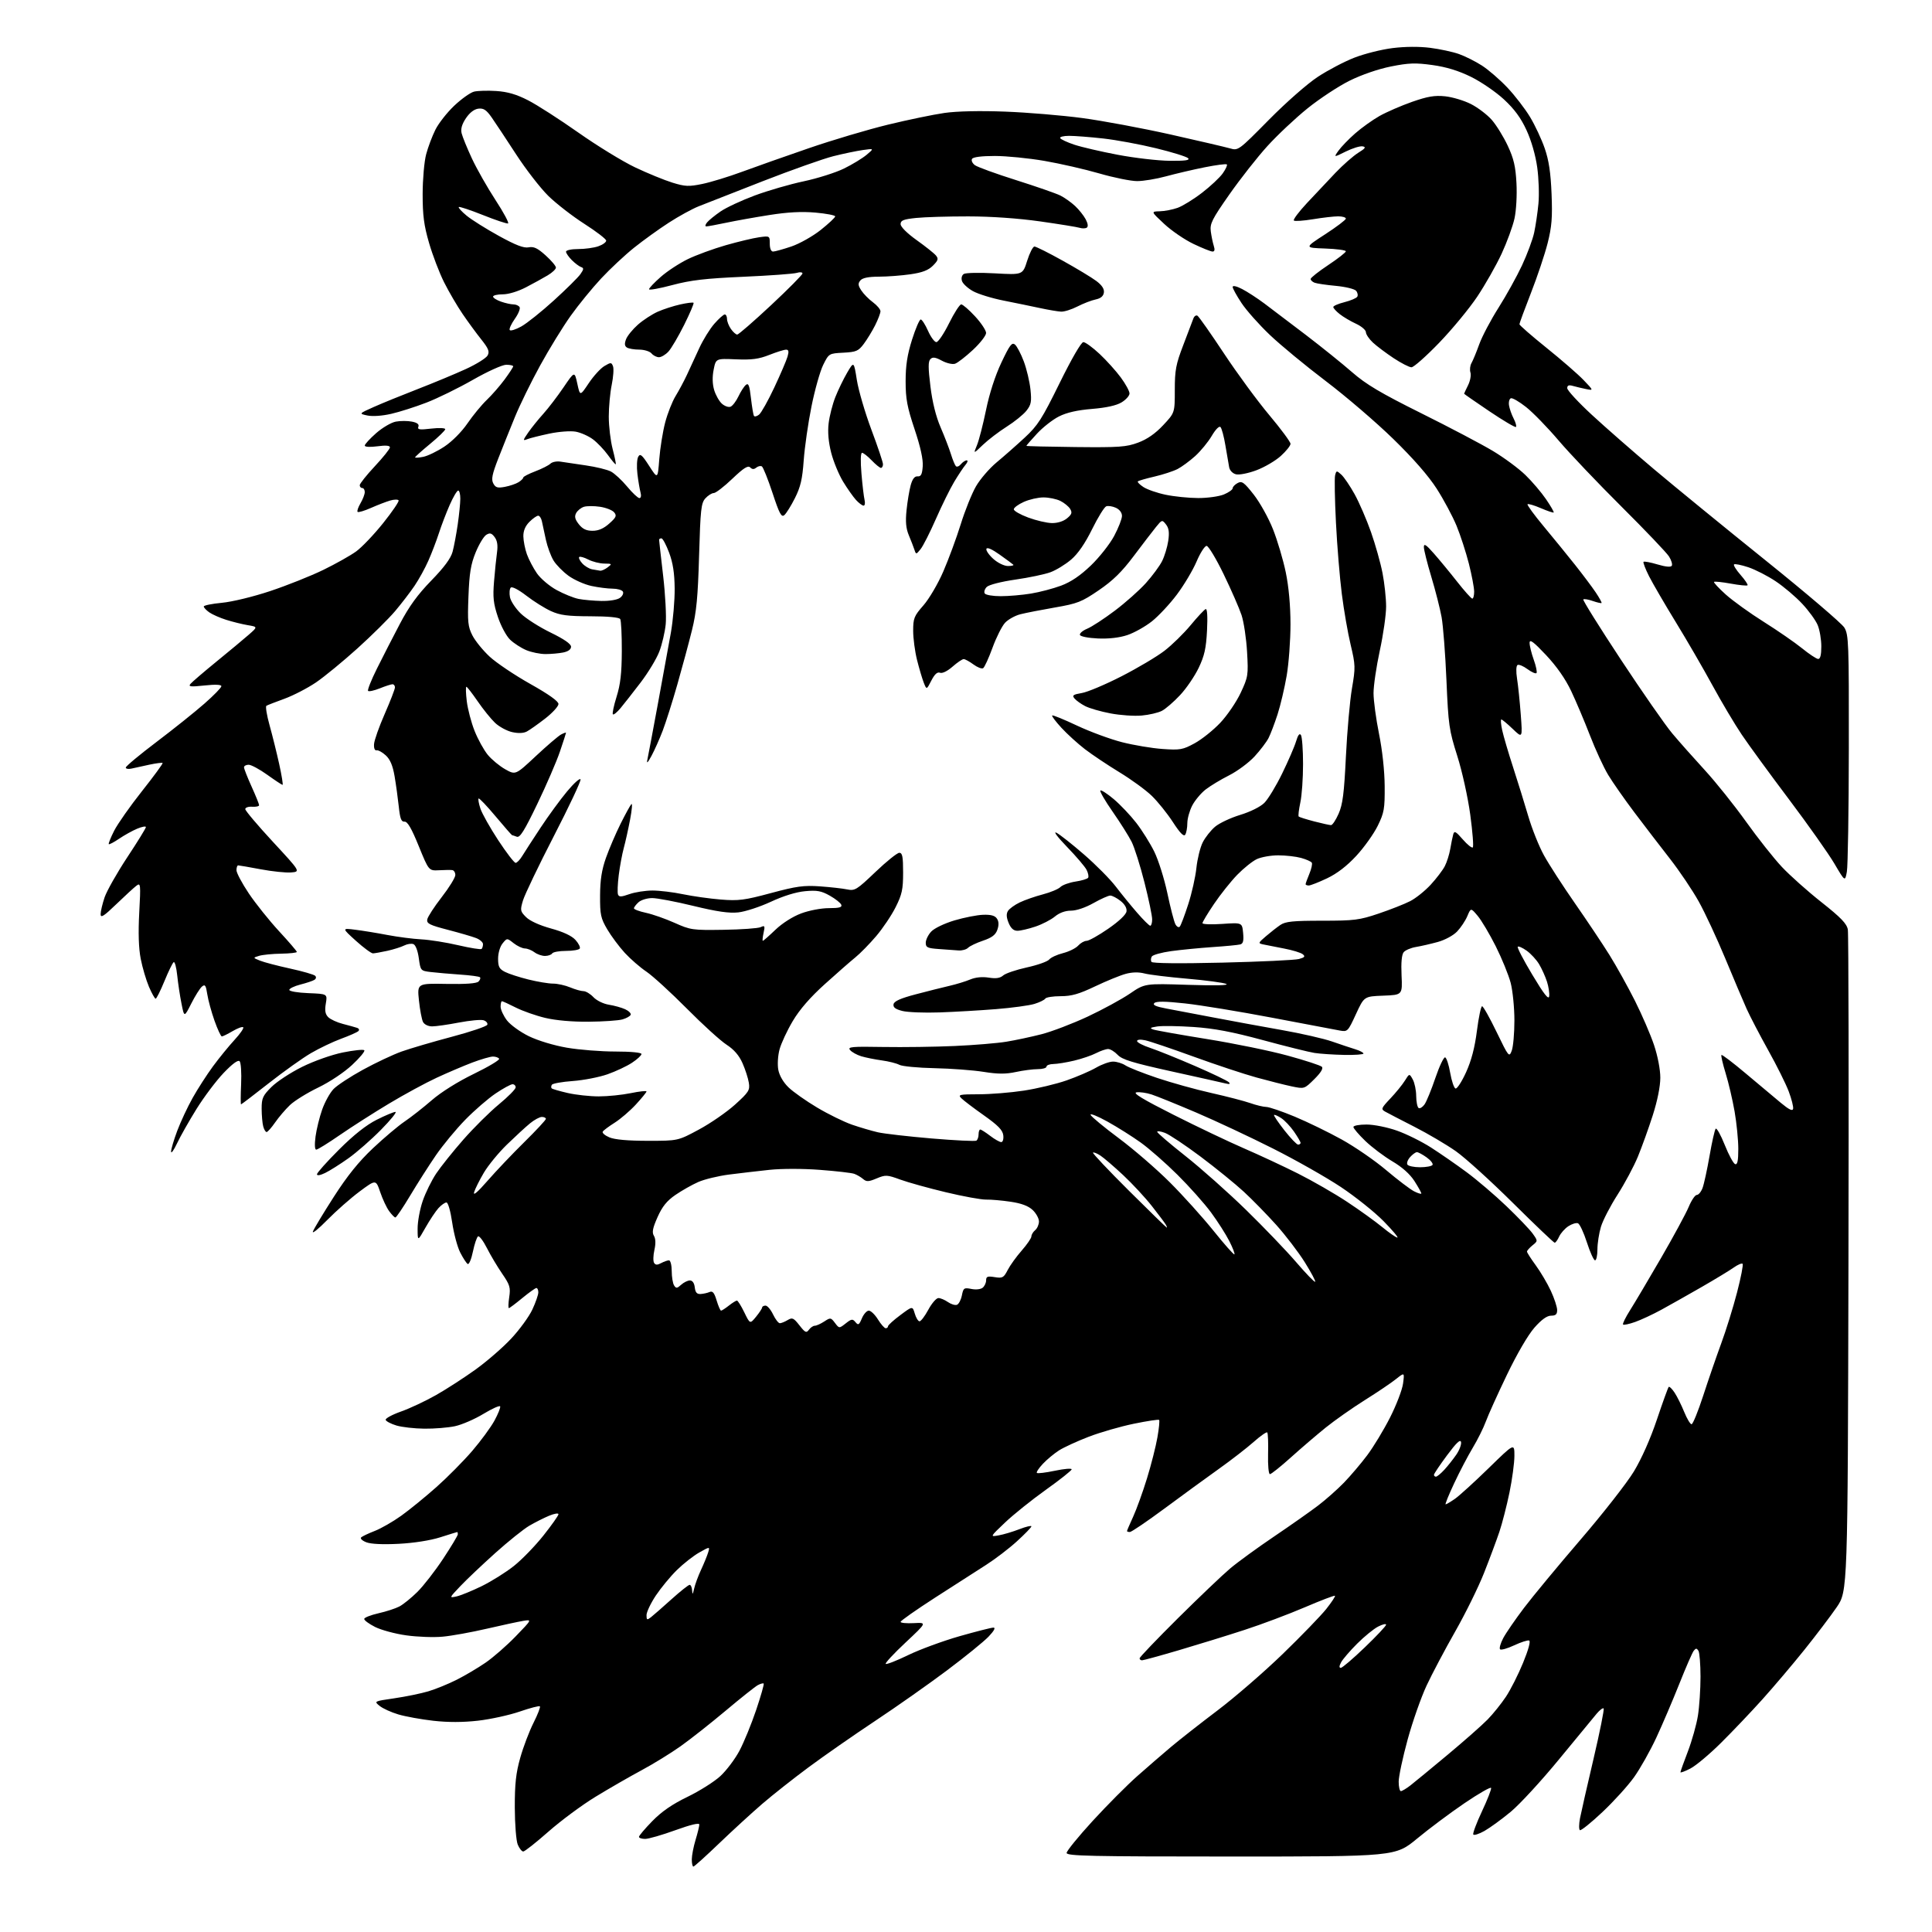<?xml version="1.0" encoding="UTF-8" standalone="no"?>
<svg 
  version="1.1" 
  xmlns="http://www.w3.org/2000/svg" 
  xmlns:xlink="http://www.w3.org/1999/xlink" 
  xmlns:svg="http://www.w3.org/2000/svg"
  xmlns:rdf="http://www.w3.org/1999/02/22-rdf-syntax-ns#"
  xmlns:cc="http://creativecommons.org/ns#"
  xmlns:dc="http://purl.org/dc/elements/1.1/"
  viewBox="0 0 768 768"
  width="768"
  height="768"
>
<style>svg {background-color: white; }</style>"
<path stroke="none" fill="black" fill-rule="evenodd" d="M275.63,742.00C275.28,742.00 275.00,740.72 275.00,739.16C275.00,737.60 275.67,734.11 276.49,731.41C277.31,728.71 277.98,725.96 277.99,725.29C278.00,724.51 274.65,725.30 268.45,727.54C263.20,729.44 257.80,731.00 256.45,731.00C255.10,731.00 254.00,730.63 254.00,730.18C254.00,729.72 256.39,726.90 259.31,723.91C263.03,720.10 267.23,717.21 273.30,714.27C278.07,711.96 283.94,708.25 286.34,706.04C288.75,703.82 292.17,699.29 293.94,695.96C295.71,692.64 298.69,685.36 300.57,679.79C302.45,674.21 303.80,669.47 303.58,669.24C303.35,669.02 302.31,669.30 301.26,669.86C300.21,670.42 294.44,675.01 288.43,680.06C282.42,685.10 274.35,691.46 270.50,694.19C266.65,696.92 259.68,701.21 255.00,703.72C250.32,706.23 242.10,710.97 236.72,714.25C231.34,717.53 222.92,723.77 218.00,728.11C213.08,732.45 208.58,736.00 208.00,736.00C207.42,736.00 206.44,734.76 205.81,733.25C205.18,731.72 204.66,725.16 204.64,718.50C204.62,709.10 205.09,704.81 206.82,698.70C208.03,694.41 210.40,688.18 212.08,684.85C213.76,681.52 214.90,678.57 214.62,678.29C214.34,678.01 210.72,678.95 206.58,680.38C202.44,681.80 194.99,683.43 190.03,684.00C183.98,684.68 178.11,684.69 172.24,684.03C167.42,683.48 161.17,682.35 158.34,681.51C155.51,680.67 152.17,679.15 150.92,678.13C148.63,676.28 148.64,676.28 156.82,675.09C161.33,674.43 167.37,673.19 170.26,672.33C173.14,671.48 178.20,669.41 181.50,667.75C184.80,666.09 189.97,663.03 193.00,660.95C196.03,658.88 201.43,654.16 205.00,650.47C211.50,643.75 211.50,643.75 208.00,644.32C206.07,644.64 199.55,646.04 193.50,647.44C187.45,648.85 179.57,650.27 176.00,650.60C172.43,650.94 165.90,650.70 161.50,650.08C157.10,649.47 151.51,647.96 149.08,646.73C146.65,645.50 144.71,644.07 144.78,643.53C144.85,643.00 147.40,642.00 150.46,641.30C153.52,640.61 157.25,639.40 158.76,638.60C160.27,637.81 163.48,635.22 165.90,632.83C168.31,630.45 172.93,624.51 176.15,619.64C179.37,614.77 182.00,610.38 182.00,609.89C182.00,609.40 181.89,609.01 181.75,609.01C181.61,609.02 178.57,609.96 175.00,611.10C171.09,612.35 164.51,613.38 158.50,613.69C152.16,614.02 147.43,613.79 145.59,613.07C143.96,612.43 143.08,611.57 143.59,611.11C144.09,610.67 146.53,609.52 149.00,608.56C151.47,607.60 156.20,604.89 159.50,602.53C162.80,600.16 169.10,595.03 173.50,591.12C177.90,587.21 184.30,580.74 187.73,576.75C191.15,572.76 195.12,567.35 196.55,564.73C197.98,562.10 199.00,559.56 198.83,559.07C198.65,558.59 195.66,559.92 192.18,562.03C188.71,564.14 183.62,566.34 180.88,566.93C178.14,567.52 172.66,567.97 168.70,567.92C164.74,567.88 159.74,567.31 157.58,566.66C155.42,566.01 153.50,565.01 153.31,564.43C153.12,563.86 155.86,562.36 159.39,561.11C162.93,559.86 169.25,556.89 173.43,554.51C177.61,552.13 184.67,547.56 189.12,544.35C193.58,541.14 199.93,535.63 203.23,532.09C206.54,528.55 210.31,523.37 211.61,520.58C212.92,517.79 213.98,514.71 213.99,513.75C214.00,512.79 213.65,512.00 213.23,512.00C212.81,512.00 210.29,513.80 207.62,516.00C204.96,518.20 202.56,520.00 202.28,520.00C202.00,520.00 202.07,518.05 202.42,515.67C203.00,511.82 202.69,510.77 199.65,506.35C197.76,503.61 195.03,499.02 193.57,496.15C192.12,493.28 190.53,491.18 190.03,491.48C189.54,491.79 188.62,494.51 187.99,497.53C187.37,500.55 186.43,502.77 185.91,502.45C185.39,502.13 184.06,500.07 182.94,497.88C181.82,495.70 180.39,490.33 179.75,485.95C179.09,481.43 178.11,478.00 177.47,478.00C176.85,478.00 175.42,479.01 174.29,480.25C173.17,481.49 170.84,484.98 169.13,488.00C166.02,493.50 166.02,493.50 166.01,488.41C166.00,485.61 166.91,480.66 168.03,477.41C169.14,474.16 171.56,469.25 173.39,466.50C175.23,463.75 180.09,457.68 184.20,453.00C188.31,448.32 194.66,442.02 198.32,439.00C201.98,435.98 204.98,432.94 204.99,432.25C204.99,431.56 204.43,431.00 203.74,431.00C203.04,431.00 200.02,432.65 197.02,434.67C194.02,436.69 188.58,441.40 184.93,445.14C181.28,448.88 176.04,455.22 173.29,459.22C170.54,463.22 165.94,470.44 163.06,475.25C160.18,480.06 157.53,483.99 157.16,483.97C156.80,483.95 155.68,482.81 154.68,481.43C153.68,480.06 152.08,476.66 151.14,473.88C149.42,468.83 149.42,468.83 142.96,473.63C139.41,476.27 133.62,481.37 130.09,484.96C126.57,488.56 124.00,490.62 124.39,489.54C124.78,488.47 128.52,482.26 132.70,475.75C138.09,467.36 142.62,461.75 148.27,456.43C152.65,452.31 158.32,447.52 160.87,445.80C163.42,444.08 168.26,440.28 171.64,437.35C175.32,434.15 182.00,429.97 188.36,426.88C194.19,424.05 198.71,421.34 198.42,420.87C198.12,420.39 197.02,420.00 195.96,420.00C194.91,420.00 191.22,421.07 187.77,422.37C184.32,423.68 177.92,426.41 173.54,428.44C169.16,430.47 160.61,435.11 154.54,438.76C148.47,442.40 139.72,448.00 135.09,451.19C130.47,454.39 126.25,457.00 125.71,457.00C125.12,457.00 125.01,454.97 125.43,451.80C125.81,448.94 126.99,444.14 128.05,441.12C129.11,438.10 131.14,434.42 132.57,432.93C133.99,431.44 139.28,427.97 144.33,425.21C149.37,422.45 156.28,419.20 159.67,417.99C163.07,416.78 172.03,414.15 179.59,412.14C187.15,410.14 193.51,407.98 193.72,407.33C193.94,406.69 193.26,405.90 192.22,405.57C191.18,405.24 186.77,405.65 182.42,406.48C178.06,407.32 173.28,408.00 171.79,408.00C170.21,408.00 168.69,407.26 168.16,406.25C167.66,405.29 166.93,401.44 166.54,397.71C165.83,390.91 165.83,390.91 177.45,391.12C185.14,391.26 189.45,390.95 190.22,390.18C190.85,389.55 191.11,388.78 190.80,388.47C190.49,388.16 186.92,387.68 182.87,387.41C178.82,387.13 173.63,386.68 171.34,386.41C167.19,385.91 167.17,385.89 166.48,380.88C166.07,377.90 165.20,375.63 164.33,375.30C163.52,374.99 161.88,375.24 160.68,375.85C159.48,376.46 156.47,377.41 154.00,377.96C151.53,378.50 148.94,378.96 148.26,378.98C147.58,378.99 144.52,376.73 141.45,373.96C135.89,368.92 135.89,368.92 141.19,369.58C144.11,369.94 149.88,370.88 154.00,371.67C158.12,372.45 164.20,373.24 167.50,373.41C170.80,373.58 177.41,374.63 182.19,375.75C186.98,376.86 191.14,377.53 191.44,377.22C191.75,376.92 192.00,376.06 192.00,375.31C192.00,374.56 190.76,373.47 189.25,372.89C187.74,372.30 182.68,370.83 178.00,369.61C170.76,367.73 169.55,367.12 169.84,365.49C170.03,364.44 172.62,360.44 175.59,356.62C178.57,352.79 181.00,348.83 181.00,347.83C181.00,346.82 180.44,345.94 179.75,345.87C179.06,345.79 176.69,345.82 174.47,345.94C170.45,346.14 170.45,346.14 166.45,336.32C163.58,329.26 161.99,326.54 160.81,326.62C159.51,326.72 159.03,325.46 158.52,320.62C158.16,317.26 157.41,311.82 156.85,308.54C156.14,304.37 155.10,301.89 153.38,300.30C152.03,299.05 150.38,298.13 149.71,298.26C148.97,298.41 148.57,297.45 148.69,295.76C148.79,294.26 150.70,288.86 152.94,283.76C155.17,278.67 157.00,273.93 157.00,273.25C157.00,272.56 156.56,272.00 156.02,272.00C155.48,272.00 153.21,272.73 150.98,273.63C148.74,274.52 146.65,274.98 146.32,274.65C145.99,274.33 147.57,270.33 149.84,265.78C152.10,261.23 156.21,253.21 158.97,247.97C162.62,241.03 166.03,236.35 171.44,230.79C176.56,225.53 179.20,221.96 179.91,219.33C180.48,217.22 181.39,212.35 181.95,208.50C182.51,204.65 182.97,200.04 182.98,198.25C182.99,196.46 182.61,195.00 182.14,195.00C181.66,195.00 180.14,197.59 178.75,200.75C177.36,203.91 175.43,208.97 174.46,211.98C173.48,214.99 171.61,219.90 170.29,222.87C168.98,225.85 166.49,230.36 164.77,232.89C163.05,235.43 159.58,239.94 157.07,242.92C154.56,245.89 147.83,252.56 142.12,257.72C136.40,262.88 128.98,268.98 125.62,271.27C122.25,273.55 116.61,276.47 113.08,277.76C109.55,279.04 106.32,280.30 105.90,280.56C105.48,280.82 106.04,284.29 107.15,288.27C108.26,292.25 109.99,299.21 110.99,303.75C111.99,308.29 112.59,312.00 112.32,312.00C112.06,312.00 109.33,310.20 106.26,308.00C103.19,305.80 99.85,304.00 98.84,304.00C97.83,304.00 97.00,304.46 97.00,305.02C97.00,305.58 98.35,309.02 100.00,312.66C101.65,316.30 103.00,319.64 103.00,320.08C103.00,320.52 101.76,320.79 100.25,320.69C98.74,320.58 97.50,321.01 97.50,321.64C97.50,322.26 102.44,328.11 108.49,334.64C119.47,346.50 119.47,346.50 115.74,346.81C113.68,346.98 108.25,346.42 103.67,345.56C99.09,344.70 95.04,344.00 94.67,344.00C94.30,344.00 94.00,344.86 94.00,345.92C94.00,346.97 96.21,351.13 98.92,355.17C101.63,359.20 107.03,365.95 110.92,370.16C114.81,374.37 118.00,378.08 118.00,378.41C118.00,378.73 115.19,379.04 111.75,379.10C108.31,379.15 104.38,379.54 103.00,379.96C100.50,380.72 100.50,380.72 103.35,381.87C104.92,382.51 110.29,383.92 115.30,385.01C120.30,386.10 124.80,387.40 125.29,387.89C125.80,388.40 125.67,389.09 124.96,389.52C124.30,389.93 121.79,390.77 119.38,391.38C116.98,392.00 115.01,392.95 115.00,393.50C114.99,394.05 118.36,394.63 122.57,394.79C130.16,395.09 130.16,395.09 129.52,398.91C129.04,401.74 129.29,403.15 130.48,404.34C131.37,405.22 133.98,406.43 136.30,407.02C138.61,407.61 141.14,408.32 141.92,408.58C142.75,408.87 142.96,409.41 142.42,409.91C141.91,410.37 138.84,411.73 135.59,412.92C132.34,414.12 126.94,416.69 123.59,418.65C120.24,420.61 112.70,425.99 106.82,430.61C100.95,435.22 96.00,439.00 95.82,439.00C95.63,439.00 95.65,435.36 95.85,430.91C96.05,426.46 95.78,422.38 95.25,421.85C94.62,421.22 92.38,422.87 88.89,426.52C85.93,429.62 81.09,436.06 78.12,440.83C75.16,445.60 71.67,451.75 70.38,454.50C69.08,457.25 68.02,458.72 68.01,457.77C68.00,456.82 69.11,453.10 70.46,449.50C71.82,445.90 74.56,440.03 76.57,436.45C78.57,432.87 82.22,427.21 84.67,423.87C87.13,420.53 90.98,415.81 93.22,413.38C95.46,410.95 97.02,408.69 96.69,408.36C96.36,408.02 94.47,408.71 92.49,409.88C90.51,411.04 88.57,412.00 88.18,412.00C87.80,412.00 86.49,409.19 85.27,405.75C84.05,402.31 82.76,397.58 82.40,395.24C81.85,391.66 81.51,391.16 80.29,392.17C79.49,392.83 77.58,395.87 76.04,398.91C73.24,404.45 73.24,404.45 72.15,398.97C71.54,395.96 70.78,390.91 70.45,387.74C70.12,384.57 69.49,382.20 69.05,382.47C68.61,382.74 66.96,386.12 65.38,389.98C63.79,393.84 62.22,396.99 61.87,397.00C61.53,397.00 60.33,394.86 59.21,392.25C58.10,389.64 56.62,384.65 55.94,381.16C55.11,376.92 54.92,370.82 55.35,362.79C55.96,351.45 55.90,350.83 54.25,352.07C53.29,352.79 49.69,356.09 46.25,359.41C41.26,364.23 40.00,365.03 40.00,363.40C40.00,362.28 40.72,359.25 41.59,356.68C42.47,354.11 46.52,346.96 50.59,340.79C54.67,334.63 58.00,329.22 58.00,328.78C58.00,328.33 56.45,328.62 54.56,329.41C52.66,330.20 49.43,332.00 47.36,333.40C45.30,334.80 43.45,335.78 43.24,335.57C43.03,335.37 44.00,332.96 45.38,330.23C46.77,327.50 51.75,320.41 56.46,314.47C61.16,308.53 64.84,303.51 64.64,303.30C64.43,303.10 62.07,303.40 59.38,303.97C56.70,304.55 53.49,305.25 52.25,305.53C51.01,305.81 50.00,305.62 50.00,305.11C50.00,304.60 55.51,300.01 62.25,294.91C68.99,289.81 77.54,282.97 81.25,279.71C84.96,276.46 88.00,273.34 88.00,272.78C88.00,272.13 85.63,272.02 81.29,272.49C75.71,273.08 74.78,272.98 75.72,271.85C76.34,271.11 80.99,267.12 86.04,263.00C91.10,258.88 96.86,254.08 98.85,252.34C102.47,249.18 102.47,249.18 98.49,248.51C96.29,248.14 92.45,247.19 89.95,246.40C87.46,245.62 84.42,244.28 83.20,243.43C81.99,242.58 81.00,241.53 81.00,241.09C81.00,240.65 84.25,239.99 88.22,239.62C92.33,239.23 100.62,237.22 107.47,234.94C114.09,232.73 123.55,228.96 128.50,226.55C133.45,224.14 139.34,220.83 141.59,219.19C143.85,217.55 148.67,212.49 152.30,207.95C155.94,203.40 158.71,199.33 158.45,198.91C158.19,198.49 156.70,198.51 155.13,198.96C153.57,199.41 150.13,200.73 147.49,201.90C144.85,203.07 142.45,203.78 142.15,203.48C141.85,203.18 142.37,201.65 143.30,200.06C144.24,198.48 145.00,196.47 145.00,195.60C145.00,194.72 144.55,194.00 144.00,194.00C143.45,194.00 143.00,193.49 143.00,192.88C143.00,192.26 145.70,188.87 149.00,185.34C152.30,181.81 155.00,178.44 155.00,177.83C155.00,177.10 153.35,176.96 150.00,177.41C147.05,177.80 145.00,177.68 145.00,177.12C145.00,176.60 147.03,174.38 149.52,172.19C152.00,170.01 155.52,167.94 157.34,167.60C159.15,167.26 162.04,167.26 163.74,167.60C165.87,168.02 166.68,168.67 166.31,169.63C165.87,170.79 166.78,170.93 171.38,170.38C174.48,170.02 177.00,170.12 176.99,170.61C176.99,171.10 174.29,173.72 170.99,176.44C167.70,179.15 165.00,181.57 165.00,181.81C165.00,182.05 166.46,181.96 168.25,181.60C170.04,181.24 173.84,179.40 176.69,177.50C179.73,175.48 183.53,171.66 185.84,168.28C188.02,165.10 191.46,160.93 193.48,159.00C195.50,157.07 198.70,153.41 200.58,150.87C202.46,148.32 204.00,145.95 204.00,145.62C204.00,145.28 202.76,145.00 201.23,145.00C199.69,145.00 193.84,147.64 187.98,150.99C182.22,154.28 173.90,158.36 169.50,160.05C165.10,161.75 158.80,163.76 155.50,164.51C151.95,165.33 148.10,165.59 146.06,165.17C142.62,164.44 142.62,164.44 148.56,161.79C151.83,160.33 159.68,157.13 166.00,154.68C172.32,152.23 180.95,148.64 185.16,146.71C189.38,144.78 193.28,142.34 193.84,141.29C194.67,139.75 194.18,138.54 191.32,134.94C189.37,132.50 186.03,127.94 183.89,124.80C181.75,121.67 178.44,116.01 176.54,112.23C174.64,108.44 171.95,101.39 170.55,96.56C168.52,89.58 168.00,85.59 168.01,77.14C168.02,71.29 168.64,64.18 169.40,61.34C170.15,58.50 171.81,54.09 173.09,51.54C174.36,49.00 177.73,44.70 180.59,42.00C183.45,39.30 186.97,36.80 188.42,36.43C189.87,36.07 193.85,35.95 197.28,36.18C201.76,36.47 205.29,37.50 209.90,39.86C213.42,41.65 222.42,47.44 229.90,52.70C237.38,57.97 247.55,64.20 252.50,66.55C257.45,68.89 264.10,71.62 267.28,72.60C272.37,74.17 273.80,74.23 279.20,73.12C282.57,72.42 289.64,70.26 294.91,68.31C300.19,66.36 312.15,62.13 321.50,58.92C330.85,55.70 345.02,51.49 353.00,49.55C360.98,47.61 371.10,45.52 375.50,44.89C380.46,44.19 389.60,43.99 399.53,44.37C408.34,44.70 422.16,45.85 430.24,46.93C438.31,48.01 454.06,50.95 465.24,53.45C476.42,55.96 487.07,58.45 488.91,58.97C492.23,59.93 492.32,59.86 504.38,47.65C511.23,40.71 519.70,33.27 523.86,30.54C527.91,27.88 534.46,24.44 538.42,22.91C542.38,21.37 549.19,19.66 553.56,19.12C558.46,18.50 564.18,18.46 568.50,19.01C572.35,19.50 577.51,20.61 579.96,21.48C582.41,22.35 586.51,24.40 589.07,26.05C591.63,27.69 596.17,31.61 599.16,34.77C602.15,37.92 606.22,43.20 608.21,46.50C610.20,49.80 612.83,55.42 614.06,59.00C615.70,63.74 616.43,68.64 616.77,77.07C617.15,86.51 616.86,90.12 615.20,96.69C614.08,101.11 611.10,110.01 608.58,116.45C606.06,122.90 604.00,128.50 604.00,128.89C604.00,129.29 608.84,133.50 614.75,138.26C620.66,143.01 627.30,148.78 629.50,151.08C633.50,155.26 633.50,155.26 630.50,154.66C628.85,154.32 626.49,153.76 625.25,153.41C623.61,152.94 623.00,153.19 623.00,154.31C623.00,155.16 627.39,159.92 632.75,164.87C638.11,169.83 649.25,179.57 657.50,186.53C665.75,193.48 685.73,209.81 701.90,222.81C718.07,235.81 732.13,247.81 733.15,249.47C734.87,252.30 734.99,255.47 734.94,297.50C734.91,322.25 734.56,344.30 734.16,346.50C733.43,350.50 733.43,350.50 729.22,343.34C726.91,339.40 718.80,327.93 711.21,317.84C703.61,307.75 695.12,296.12 692.35,292.00C689.57,287.88 684.34,279.07 680.72,272.43C677.10,265.78 670.56,254.50 666.18,247.36C661.80,240.21 657.02,231.99 655.54,229.09C654.07,226.18 653.08,223.59 653.33,223.33C653.59,223.07 656.09,223.54 658.88,224.37C662.09,225.33 664.18,225.52 664.56,224.90C664.90,224.35 664.40,222.69 663.46,221.21C662.52,219.72 654.05,210.83 644.63,201.46C635.21,192.09 623.92,180.22 619.55,175.08C615.17,169.93 609.37,163.97 606.66,161.83C603.95,159.68 601.22,158.10 600.61,158.31C600.00,158.51 599.66,159.77 599.85,161.09C600.05,162.42 600.87,164.78 601.68,166.34C602.49,167.91 602.91,169.43 602.62,169.72C602.32,170.01 597.56,167.20 592.04,163.48C586.52,159.75 582.00,156.62 582.00,156.51C582.00,156.40 582.71,154.89 583.57,153.16C584.43,151.43 584.86,149.14 584.52,148.07C584.18,147.00 584.37,145.31 584.95,144.31C585.52,143.32 586.91,139.95 588.03,136.84C589.15,133.73 592.59,127.21 595.68,122.34C598.76,117.48 602.96,109.90 605.02,105.50C607.08,101.10 609.25,95.25 609.85,92.50C610.44,89.75 611.21,84.58 611.55,81.00C611.90,77.42 611.68,70.92 611.07,66.54C610.40,61.70 608.73,55.89 606.81,51.74C604.56,46.85 601.99,43.36 597.83,39.51C594.63,36.54 588.74,32.51 584.75,30.55C579.78,28.11 574.97,26.63 569.44,25.86C562.67,24.92 560.02,25.01 552.94,26.42C547.90,27.43 541.28,29.70 536.50,32.07C532.10,34.25 524.56,39.21 519.75,43.09C514.94,46.97 507.75,53.73 503.77,58.12C499.79,62.50 493.01,71.14 488.69,77.30C481.78,87.17 480.91,88.91 481.31,92.00C481.57,93.92 482.10,96.51 482.50,97.75C482.99,99.26 482.83,100.00 482.01,100.00C481.34,100.00 477.92,98.63 474.42,96.96C470.92,95.29 465.68,91.71 462.78,89.00C457.50,84.08 457.50,84.08 461.00,83.99C462.93,83.95 466.12,83.33 468.11,82.62C470.10,81.91 474.46,79.23 477.80,76.65C481.15,74.08 484.86,70.60 486.05,68.93C487.24,67.25 487.98,65.65 487.69,65.36C487.40,65.07 483.42,65.59 478.83,66.51C474.25,67.43 467.36,69.04 463.52,70.09C459.68,71.14 454.51,72.00 452.02,71.99C449.53,71.99 442.77,70.62 437.00,68.95C431.23,67.27 421.39,65.03 415.15,63.95C408.91,62.88 400.05,62.00 395.46,62.00C390.24,62.00 386.85,62.43 386.41,63.15C386.01,63.79 386.53,64.92 387.56,65.67C388.58,66.41 395.96,69.10 403.96,71.62C411.96,74.15 419.85,76.90 421.50,77.72C423.15,78.55 425.78,80.41 427.34,81.86C428.90,83.31 430.81,85.71 431.59,87.19C432.49,88.92 432.63,90.11 431.99,90.51C431.43,90.85 430.18,90.87 429.20,90.56C428.21,90.25 421.13,89.10 413.46,88.01C404.74,86.78 394.01,86.03 384.90,86.02C376.86,86.01 367.53,86.29 364.15,86.64C359.12,87.17 358.00,87.61 358.00,89.09C358.00,90.17 360.57,92.73 364.38,95.45C367.89,97.95 371.34,100.70 372.05,101.56C373.13,102.87 372.94,103.51 370.85,105.61C369.02,107.44 366.64,108.35 361.93,109.03C358.39,109.54 352.74,109.97 349.37,109.98C345.17,109.99 342.85,110.47 342.00,111.49C341.00,112.70 341.08,113.47 342.39,115.47C343.28,116.83 345.36,118.95 347.01,120.16C348.65,121.38 350.00,122.98 350.00,123.73C350.00,124.47 349.05,126.97 347.89,129.29C346.72,131.61 344.69,134.94 343.37,136.70C341.23,139.56 340.36,139.93 335.24,140.20C329.52,140.50 329.49,140.52 327.24,145.04C326.00,147.54 323.90,154.97 322.58,161.54C321.25,168.12 319.87,177.76 319.49,182.96C318.96,190.47 318.23,193.57 315.99,198.02C314.44,201.10 312.54,204.14 311.77,204.78C310.62,205.73 309.80,204.19 307.09,195.96C305.28,190.48 303.37,185.73 302.86,185.41C302.34,185.09 301.34,185.31 300.63,185.89C299.72,186.64 299.02,186.62 298.20,185.80C297.33,184.93 295.59,186.04 291.10,190.32C287.83,193.45 284.51,196.00 283.73,196.00C282.95,196.00 281.45,196.95 280.40,198.10C278.71,199.98 278.43,202.45 277.90,220.85C277.42,237.39 276.86,243.29 275.07,250.50C273.85,255.45 271.24,265.12 269.28,272.00C267.32,278.88 264.68,287.20 263.42,290.50C262.16,293.80 260.15,298.30 258.96,300.50C257.46,303.27 256.96,303.73 257.34,302.00C257.63,300.62 259.50,290.73 261.48,280.00C263.46,269.27 265.80,256.46 266.68,251.53C267.55,246.60 268.23,238.69 268.19,233.96C268.13,227.80 267.50,223.75 265.98,219.68C264.81,216.56 263.44,214.00 262.93,214.00C262.42,214.00 262.00,214.25 262.00,214.55C262.00,214.85 262.72,221.26 263.60,228.80C264.48,236.33 264.94,245.06 264.63,248.18C264.31,251.30 263.17,256.17 262.09,259.00C261.02,261.82 257.67,267.37 254.65,271.32C251.63,275.27 248.04,279.85 246.67,281.50C245.30,283.15 243.93,284.26 243.63,283.96C243.33,283.66 243.99,280.51 245.10,276.96C246.63,272.09 247.14,267.63 247.18,258.84C247.20,252.42 246.92,246.69 246.55,246.09C246.14,245.41 241.65,244.99 234.69,244.98C225.61,244.96 222.65,244.57 219.03,242.93C216.56,241.81 212.16,239.05 209.23,236.79C206.09,234.37 203.55,233.06 203.03,233.59C202.55,234.09 202.41,235.80 202.72,237.39C203.03,238.98 204.97,241.90 207.02,243.89C209.07,245.88 214.40,249.28 218.87,251.45C224.23,254.06 227.00,255.97 227.00,257.08C227.00,258.15 225.88,258.97 223.87,259.38C222.16,259.72 218.99,260.00 216.84,260.00C214.69,260.00 211.26,259.30 209.22,258.45C207.17,257.59 204.28,255.72 202.78,254.29C201.26,252.83 199.11,248.82 197.91,245.22C196.13,239.89 195.87,237.43 196.39,231.13C196.73,226.93 197.27,221.70 197.58,219.50C197.96,216.76 197.66,214.87 196.62,213.50C195.42,211.90 194.75,211.72 193.31,212.59C192.31,213.20 190.41,216.35 189.08,219.59C187.15,224.30 186.57,227.84 186.22,237.06C185.82,247.24 186.01,249.10 187.79,252.59C188.90,254.77 191.99,258.57 194.66,261.04C197.32,263.50 204.56,268.37 210.75,271.85C218.11,275.98 222.00,278.75 222.00,279.85C222.00,280.77 219.64,283.36 216.75,285.61C213.86,287.85 210.57,290.18 209.43,290.78C208.10,291.49 206.02,291.57 203.57,291.02C201.49,290.55 198.43,288.89 196.78,287.33C195.14,285.77 192.02,281.91 189.86,278.75C187.69,275.59 185.68,273.00 185.39,273.00C185.10,273.00 185.17,275.59 185.55,278.75C185.94,281.91 187.33,287.23 188.66,290.56C189.98,293.89 192.34,298.16 193.90,300.06C195.46,301.95 198.59,304.53 200.84,305.80C204.94,308.10 204.94,308.10 212.98,300.58C217.40,296.44 221.92,292.58 223.01,291.99C224.10,291.41 225.00,291.09 225.00,291.29C225.00,291.49 223.90,294.88 222.56,298.82C221.22,302.77 217.18,312.12 213.57,319.61C208.43,330.30 206.68,333.09 205.43,332.61C204.55,332.28 203.71,332.00 203.56,332.00C203.41,332.00 200.45,328.62 196.99,324.49C193.53,320.35 190.49,317.17 190.25,317.42C190.00,317.66 190.33,319.48 190.98,321.45C191.63,323.42 194.82,329.08 198.06,334.02C201.31,338.96 204.41,343.00 204.96,343.00C205.51,343.00 206.70,341.76 207.61,340.25C208.53,338.74 211.80,333.68 214.89,329.01C217.97,324.34 222.72,317.84 225.44,314.58C228.16,311.31 230.56,309.17 230.77,309.82C230.99,310.47 226.22,320.61 220.17,332.34C214.12,344.08 208.61,355.58 207.91,357.89C206.72,361.87 206.79,362.24 209.12,364.57C210.62,366.08 214.48,367.83 219.04,369.09C223.92,370.43 227.28,372.00 228.76,373.64C230.01,375.02 230.77,376.56 230.46,377.07C230.14,377.58 227.69,378.00 225.00,378.00C222.31,378.00 219.84,378.45 219.50,379.00C219.16,379.55 217.87,380.00 216.63,380.00C215.39,380.00 213.51,379.34 212.44,378.53C211.37,377.72 209.67,377.05 208.66,377.03C207.64,377.01 205.63,376.07 204.18,374.93C201.54,372.85 201.54,372.85 199.77,375.04C198.76,376.28 198.00,378.88 198.00,381.09C198.00,384.29 198.47,385.19 200.75,386.35C202.26,387.12 206.45,388.48 210.06,389.37C213.67,390.27 218.08,391.00 219.85,391.00C221.62,391.00 224.68,391.68 226.65,392.50C228.63,393.33 231.01,394.00 231.95,394.00C232.88,394.00 234.66,395.07 235.89,396.38C237.15,397.72 239.84,399.04 242.03,399.39C244.18,399.73 247.09,400.54 248.49,401.18C249.90,401.82 250.90,402.81 250.71,403.37C250.52,403.93 249.05,404.77 247.43,405.23C245.82,405.69 239.78,406.10 234.00,406.15C227.50,406.21 220.92,405.63 216.74,404.63C213.02,403.75 207.75,401.89 205.02,400.51C202.30,399.13 199.83,398.00 199.53,398.00C199.24,398.00 199.00,398.97 199.00,400.16C199.00,401.34 200.13,403.79 201.50,405.60C202.89,407.41 206.80,410.24 210.25,411.92C213.90,413.69 220.20,415.59 225.38,416.48C230.27,417.32 238.93,418.00 244.63,418.00C250.78,418.00 255.00,418.40 255.00,418.99C255.00,419.53 253.31,421.09 251.25,422.45C249.19,423.82 244.80,425.88 241.50,427.04C238.20,428.20 232.00,429.41 227.72,429.72C223.44,430.03 219.68,430.70 219.37,431.21C219.06,431.72 219.02,432.36 219.30,432.63C219.57,432.91 222.43,433.74 225.65,434.48C228.87,435.22 234.43,435.83 238.00,435.83C241.57,435.83 247.31,435.25 250.75,434.54C254.19,433.83 257.00,433.53 256.99,433.87C256.98,434.22 255.07,436.56 252.74,439.09C250.41,441.61 246.63,444.85 244.33,446.30C242.04,447.74 239.91,449.33 239.60,449.84C239.28,450.35 240.48,451.38 242.26,452.13C244.38,453.02 249.66,453.49 257.50,453.49C269.50,453.50 269.50,453.50 277.85,449.00C282.45,446.53 288.91,442.06 292.21,439.08C297.68,434.12 298.16,433.36 297.67,430.38C297.38,428.58 296.25,425.08 295.15,422.60C293.79,419.53 291.77,417.20 288.83,415.29C286.45,413.76 279.32,407.28 273.00,400.90C266.68,394.53 259.46,387.94 256.98,386.26C254.49,384.59 250.62,381.23 248.38,378.80C246.14,376.36 243.00,372.15 241.40,369.44C238.80,365.01 238.50,363.62 238.54,356.00C238.57,349.77 239.20,345.77 240.88,341.00C242.15,337.43 244.75,331.35 246.67,327.50C248.59,323.65 250.53,320.12 250.98,319.65C251.44,319.18 251.21,321.92 250.48,325.75C249.75,329.58 248.62,334.69 247.96,337.10C247.30,339.52 246.40,344.37 245.96,347.88C245.52,351.39 245.39,354.84 245.66,355.56C246.06,356.61 246.92,356.59 250.20,355.43C252.43,354.64 256.56,354.00 259.38,354.00C262.19,354.00 267.65,354.66 271.50,355.47C275.35,356.27 282.10,357.22 286.50,357.58C293.58,358.15 295.88,357.86 306.44,355.02C316.61,352.28 319.51,351.89 325.94,352.34C330.10,352.64 334.97,353.18 336.77,353.56C339.82,354.19 340.57,353.72 348.01,346.62C352.39,342.43 356.66,339.00 357.49,339.00C358.71,339.00 359.00,340.51 359.00,346.84C359.00,353.53 358.57,355.55 356.04,360.59C354.42,363.84 350.93,369.03 348.29,372.13C345.66,375.22 341.93,379.03 340.00,380.59C338.07,382.15 332.61,386.93 327.86,391.22C322.07,396.45 317.87,401.28 315.14,405.88C312.89,409.66 310.53,414.74 309.88,417.16C309.21,419.65 309.00,423.20 309.39,425.28C309.82,427.55 311.39,430.26 313.44,432.24C315.29,434.04 320.42,437.65 324.84,440.28C329.27,442.92 335.50,445.97 338.69,447.08C341.89,448.18 346.52,449.54 349.00,450.11C351.48,450.67 361.09,451.77 370.36,452.56C379.63,453.34 387.62,453.73 388.11,453.43C388.60,453.13 389.00,452.01 389.00,450.94C389.00,449.87 389.30,449.00 389.66,449.00C390.02,449.00 391.79,450.12 393.59,451.50C395.39,452.88 397.38,454.00 398.00,454.00C398.64,454.00 399.00,452.83 398.82,451.30C398.57,449.23 396.76,447.37 391.11,443.37C387.04,440.50 383.01,437.44 382.15,436.57C380.71,435.14 381.34,435.00 389.04,434.99C393.69,434.99 401.77,434.34 407.00,433.54C412.23,432.74 419.88,430.91 424.00,429.47C428.12,428.03 433.38,425.76 435.68,424.43C437.98,423.09 441.03,422.00 442.46,422.00C443.90,422.00 446.11,422.68 447.38,423.51C448.65,424.35 454.33,426.59 459.99,428.50C465.65,430.40 475.34,433.10 481.52,434.48C487.70,435.87 494.67,437.68 497.01,438.50C499.34,439.33 502.21,440.01 503.38,440.03C504.54,440.05 509.62,441.78 514.67,443.88C519.71,445.98 528.12,450.07 533.35,452.97C538.59,455.87 546.55,461.35 551.03,465.15C555.52,468.94 560.49,472.72 562.09,473.55C563.69,474.37 565.00,474.76 565.00,474.41C565.00,474.05 563.76,471.83 562.25,469.47C560.48,466.72 557.36,463.93 553.50,461.66C550.20,459.71 545.36,456.07 542.75,453.56C540.14,451.05 538.00,448.54 538.00,448.00C538.00,447.45 540.36,447.01 543.25,447.02C546.19,447.03 551.50,448.10 555.32,449.45C559.07,450.77 565.14,453.78 568.82,456.14C572.49,458.49 578.88,462.91 583.00,465.96C587.12,469.01 594.26,475.09 598.84,479.48C603.43,483.87 608.13,488.77 609.27,490.38C611.35,493.30 611.35,493.30 609.17,495.06C607.98,496.03 607.00,497.14 607.00,497.53C607.00,497.91 608.57,500.36 610.48,502.97C612.39,505.58 615.09,510.14 616.47,513.11C617.85,516.07 618.98,519.51 618.99,520.75C619.00,522.46 618.43,523.00 616.58,523.00C614.96,523.00 612.79,524.55 609.97,527.75C607.46,530.59 603.05,538.14 599.03,546.50C595.33,554.20 591.55,562.57 590.63,565.10C589.70,567.63 587.37,572.33 585.43,575.54C583.50,578.75 580.17,585.11 578.03,589.69C575.88,594.26 574.37,598.00 574.66,598.00C574.95,598.00 576.61,597.02 578.35,595.82C580.08,594.61 586.11,589.13 591.75,583.63C602.00,573.62 602.00,573.62 602.00,578.70C602.00,581.49 601.12,588.06 600.04,593.30C598.96,598.53 597.15,605.58 596.02,608.95C594.88,612.32 592.14,619.68 589.92,625.29C587.70,630.91 582.56,641.35 578.49,648.50C574.42,655.65 569.29,665.34 567.09,670.04C564.90,674.74 561.50,684.41 559.55,691.53C557.60,698.65 556.00,706.17 556.00,708.24C556.00,710.31 556.39,712.00 556.87,712.00C557.34,712.00 559.03,710.99 560.62,709.76C562.20,708.53 568.90,703.02 575.49,697.52C582.09,692.01 589.24,685.70 591.38,683.50C593.53,681.30 596.79,677.24 598.63,674.48C600.47,671.72 603.54,665.64 605.45,660.98C607.58,655.79 608.51,652.36 607.86,652.13C607.26,651.93 604.58,652.79 601.89,654.05C599.21,655.31 596.69,656.02 596.30,655.63C595.91,655.24 596.47,653.25 597.54,651.21C598.62,649.17 602.36,643.73 605.86,639.11C609.36,634.50 619.48,622.28 628.36,611.95C637.24,601.62 646.75,589.46 649.50,584.92C652.57,579.84 656.10,571.88 658.66,564.25C660.95,557.42 663.06,551.61 663.33,551.33C663.61,551.05 664.66,552.07 665.67,553.59C666.68,555.11 668.40,558.57 669.50,561.28C670.60,563.98 671.92,566.18 672.43,566.16C672.95,566.13 675.02,561.03 677.05,554.81C679.07,548.59 682.30,539.23 684.22,534.00C686.15,528.77 688.98,519.66 690.51,513.74C692.05,507.82 693.04,502.71 692.71,502.38C692.38,502.05 690.80,502.72 689.20,503.86C687.60,505.00 681.83,508.50 676.39,511.63C670.95,514.76 663.74,518.82 660.38,520.66C657.01,522.50 652.33,524.68 649.97,525.51C647.62,526.34 645.46,526.80 645.19,526.52C644.91,526.25 646.19,523.65 648.02,520.76C649.85,517.87 655.39,508.52 660.33,500.00C665.27,491.48 670.20,482.36 671.29,479.75C672.38,477.14 673.83,475.00 674.51,475.00C675.20,475.00 676.22,473.76 676.79,472.25C677.36,470.74 678.61,465.00 679.57,459.50C680.52,454.00 681.62,449.14 682.01,448.69C682.40,448.25 684.02,451.14 685.61,455.12C687.20,459.10 689.06,462.54 689.75,462.76C690.66,463.06 691.00,461.43 691.00,456.71C691.00,453.17 690.34,446.47 689.53,441.83C688.72,437.20 687.12,430.35 685.96,426.61C684.81,422.87 684.06,419.61 684.30,419.37C684.53,419.13 688.89,422.44 693.97,426.72C699.06,431.00 705.31,436.24 707.86,438.36C711.17,441.11 712.58,441.80 712.79,440.76C712.96,439.96 712.18,436.88 711.06,433.90C709.95,430.93 706.28,423.55 702.90,417.50C699.53,411.45 695.66,404.02 694.30,401.00C692.95,397.98 689.13,388.98 685.82,381.00C682.51,373.02 677.77,362.84 675.28,358.37C672.79,353.90 667.64,346.25 663.83,341.37C660.02,336.49 653.68,328.23 649.74,323.00C645.80,317.77 641.10,311.05 639.29,308.06C637.48,305.07 634.22,298.01 632.04,292.36C629.86,286.72 626.49,278.77 624.56,274.69C622.26,269.84 618.79,264.88 614.56,260.38C609.64,255.15 608.07,253.98 608.04,255.50C608.01,256.60 608.75,259.63 609.68,262.23C610.62,264.83 611.10,267.23 610.77,267.57C610.43,267.90 608.81,267.18 607.17,265.97C605.53,264.76 603.76,264.03 603.24,264.35C602.68,264.70 602.60,266.91 603.05,269.78C603.48,272.45 604.14,278.87 604.53,284.06C605.23,293.50 605.23,293.50 601.32,289.75C599.17,287.69 597.14,286.00 596.81,286.00C596.48,286.00 596.63,287.91 597.14,290.25C597.65,292.59 599.60,299.23 601.48,305.00C603.35,310.77 606.08,319.55 607.53,324.50C608.98,329.45 611.77,336.43 613.74,340.00C615.70,343.57 621.22,352.12 626.01,359.00C630.80,365.88 637.00,375.15 639.79,379.62C642.57,384.09 647.14,392.30 649.93,397.86C652.72,403.42 656.13,411.32 657.50,415.41C658.97,419.80 660.00,425.14 660.00,428.41C660.00,431.85 658.85,437.57 656.99,443.38C655.33,448.56 652.67,455.94 651.08,459.80C649.49,463.66 645.85,470.46 643.00,474.91C640.14,479.37 637.17,485.10 636.40,487.66C635.63,490.22 635.00,494.27 635.00,496.66C635.00,499.05 634.58,501.00 634.06,501.00C633.54,501.00 632.08,497.80 630.82,493.88C629.56,489.96 627.96,486.54 627.26,486.27C626.56,486.00 624.84,486.53 623.45,487.44C622.05,488.36 620.41,490.21 619.79,491.55C619.18,492.90 618.38,494.00 618.01,494.00C617.64,494.00 610.18,486.89 601.42,478.20C592.66,469.51 582.45,460.25 578.73,457.63C575.00,455.01 567.57,450.63 562.23,447.91C556.88,445.18 551.66,442.47 550.63,441.89C548.89,440.91 549.04,440.53 552.70,436.66C554.87,434.37 557.46,431.19 558.45,429.59C560.26,426.68 560.26,426.68 561.59,429.09C562.33,430.42 562.95,433.39 562.96,435.69C562.98,438.00 563.42,440.14 563.93,440.46C564.44,440.77 565.50,440.12 566.29,439.00C567.07,437.88 569.01,433.15 570.59,428.48C572.18,423.81 573.92,420.14 574.47,420.32C575.02,420.51 575.93,423.29 576.48,426.50C577.04,429.71 577.99,432.50 578.59,432.70C579.19,432.90 581.07,430.01 582.77,426.28C584.90,421.59 586.24,416.49 587.10,409.75C587.79,404.39 588.71,400.00 589.16,400.00C589.61,400.00 592.20,404.61 594.92,410.24C599.73,420.18 599.90,420.39 600.94,417.67C601.52,416.13 602.00,410.72 602.00,405.64C602.00,400.57 601.33,393.86 600.52,390.72C599.70,387.59 597.03,381.04 594.59,376.17C592.14,371.30 588.91,365.86 587.41,364.08C584.69,360.84 584.69,360.84 583.29,364.17C582.52,366.00 580.69,368.75 579.22,370.29C577.71,371.87 574.38,373.67 571.53,374.45C568.76,375.21 564.86,376.11 562.85,376.44C560.84,376.78 558.66,377.71 557.99,378.51C557.20,379.46 556.91,382.64 557.14,387.73C557.50,395.50 557.50,395.50 549.88,395.79C542.26,396.08 542.26,396.08 539.00,403.15C535.83,410.04 535.66,410.21 532.62,409.66C530.90,409.35 518.83,407.06 505.80,404.58C492.76,402.10 477.11,399.53 471.01,398.87C463.12,398.01 459.62,397.98 458.86,398.74C458.09,399.51 459.47,400.13 463.64,400.91C466.86,401.52 475.35,403.13 482.50,404.49C489.65,405.86 501.80,408.09 509.50,409.45C517.20,410.81 526.20,412.86 529.50,414.01C532.80,415.16 536.96,416.55 538.75,417.10C540.54,417.65 542.00,418.41 542.00,418.80C542.00,419.18 538.53,419.43 534.28,419.34C530.04,419.26 524.75,418.90 522.53,418.56C520.31,418.21 511.07,415.92 502.00,413.46C489.79,410.16 482.64,408.80 474.50,408.25C468.45,407.84 461.93,407.74 460.00,408.04C457.17,408.48 456.88,408.71 458.50,409.26C459.60,409.63 469.23,411.34 479.90,413.06C490.57,414.77 504.97,417.73 511.89,419.63C518.81,421.52 524.92,423.52 525.46,424.06C526.10,424.70 525.06,426.40 522.47,428.97C518.50,432.90 518.50,432.90 513.50,431.86C510.75,431.28 504.45,429.69 499.50,428.33C494.55,426.97 483.30,423.24 474.50,420.04C465.70,416.84 457.04,413.91 455.25,413.53C453.29,413.12 452.00,413.24 452.00,413.84C452.00,414.39 454.36,415.62 457.25,416.57C460.14,417.53 468.12,420.75 475.00,423.73C481.88,426.71 487.95,429.63 488.50,430.21C489.20,430.95 488.74,431.08 487.00,430.65C485.62,430.31 475.95,428.15 465.50,425.85C450.20,422.47 446.07,421.20 444.30,419.33C443.09,418.05 441.38,417.00 440.50,417.00C439.62,417.00 437.47,417.74 435.72,418.64C433.98,419.55 430.06,420.88 427.02,421.61C423.99,422.33 420.26,422.94 418.75,422.96C417.24,422.98 416.00,423.45 416.00,424.00C416.00,424.55 414.45,425.00 412.55,425.00C410.65,425.00 406.71,425.51 403.80,426.14C399.78,427.00 396.68,426.99 391.00,426.08C386.88,425.42 378.10,424.76 371.50,424.62C364.90,424.48 358.60,423.88 357.50,423.28C356.40,422.69 353.25,421.89 350.50,421.52C347.75,421.14 344.07,420.40 342.33,419.87C340.59,419.33 338.61,418.23 337.93,417.42C336.85,416.12 338.48,415.97 351.10,416.19C359.02,416.32 371.80,416.15 379.50,415.80C387.20,415.46 396.44,414.69 400.02,414.10C403.61,413.52 409.91,412.17 414.02,411.12C418.14,410.06 426.38,406.91 432.36,404.12C438.33,401.32 445.88,397.21 449.15,394.98C455.08,390.93 455.08,390.93 472.29,391.49C483.15,391.84 488.74,391.71 487.43,391.12C486.30,390.62 479.32,389.68 471.93,389.05C464.55,388.41 456.91,387.48 454.96,386.97C452.66,386.37 450.04,386.42 447.46,387.13C445.28,387.72 439.81,389.96 435.31,392.10C428.87,395.17 425.94,396.00 421.62,396.00C418.59,396.00 415.85,396.43 415.52,396.96C415.20,397.49 413.26,398.44 411.21,399.07C409.17,399.70 402.32,400.63 396.00,401.14C389.68,401.65 379.55,402.24 373.50,402.45C367.45,402.67 360.78,402.40 358.69,401.87C355.91,401.16 354.96,400.43 355.20,399.19C355.43,397.99 357.97,396.85 364.01,395.26C368.68,394.03 374.71,392.51 377.41,391.89C380.11,391.27 383.82,390.14 385.65,389.37C387.78,388.48 390.46,388.21 393.02,388.62C395.92,389.08 397.54,388.84 398.78,387.76C399.72,386.93 403.95,385.50 408.17,384.57C412.39,383.65 416.39,382.24 417.06,381.43C417.73,380.62 420.21,379.47 422.58,378.88C424.94,378.28 427.65,376.94 428.59,375.90C429.54,374.85 431.04,374.00 431.94,374.00C432.83,374.00 436.70,371.84 440.53,369.19C444.77,366.27 447.62,363.58 447.80,362.31C448.00,361.00 447.11,359.45 445.42,358.12C443.94,356.95 442.11,356.00 441.35,356.00C440.59,356.00 437.58,357.35 434.65,359.00C431.48,360.79 427.89,362.00 425.75,362.00C423.45,362.00 421.13,362.84 419.33,364.34C417.77,365.63 414.28,367.43 411.57,368.34C408.86,369.25 405.65,370.00 404.44,370.00C402.92,370.00 401.84,369.04 400.95,366.88C400.05,364.71 399.97,363.27 400.67,362.13C401.23,361.23 403.34,359.70 405.36,358.73C407.39,357.76 411.52,356.32 414.55,355.53C417.57,354.74 420.72,353.43 421.53,352.61C422.35,351.79 425.05,350.82 427.52,350.44C430.00,350.07 432.26,349.38 432.56,348.91C432.85,348.43 432.57,347.02 431.93,345.77C431.30,344.52 427.79,340.41 424.14,336.64C420.37,332.74 418.56,330.32 419.96,331.03C421.32,331.73 426.27,335.64 430.96,339.72C435.66,343.80 441.30,349.49 443.50,352.37C445.70,355.25 449.52,359.95 452.00,362.80C454.48,365.66 456.84,368.00 457.25,368.00C457.66,368.00 458.00,366.85 458.00,365.44C458.00,364.03 456.63,357.45 454.95,350.81C453.27,344.16 450.97,336.88 449.83,334.61C448.69,332.35 445.30,326.97 442.30,322.67C439.29,318.36 437.10,314.57 437.42,314.25C437.74,313.93 440.13,315.48 442.75,317.68C445.36,319.89 449.38,324.13 451.68,327.10C453.98,330.07 457.21,335.22 458.84,338.54C460.48,341.87 462.82,349.29 464.04,355.04C465.25,360.79 466.69,366.34 467.22,367.36C467.75,368.38 468.54,368.83 468.97,368.36C469.40,367.89 470.91,363.90 472.33,359.50C473.76,355.10 475.22,348.57 475.59,345.00C475.97,341.43 477.09,336.87 478.09,334.88C479.09,332.88 481.31,330.07 483.02,328.63C484.73,327.19 489.23,325.08 493.01,323.93C497.02,322.71 501.01,320.73 502.58,319.17C504.07,317.70 507.26,312.45 509.67,307.50C512.09,302.55 514.58,296.80 515.20,294.72C515.98,292.14 516.60,291.34 517.15,292.21C517.60,292.92 517.98,298.09 517.98,303.70C517.99,309.31 517.51,316.20 516.90,319.02C516.30,321.83 516.01,324.34 516.25,324.58C516.50,324.83 519.26,325.70 522.40,326.52C525.53,327.33 528.55,328.00 529.11,328.00C529.66,328.00 531.02,325.96 532.12,323.46C533.75,319.78 534.30,315.42 535.02,300.71C535.51,290.69 536.59,278.53 537.42,273.68C538.85,265.33 538.82,264.39 536.91,256.34C535.79,251.66 534.21,242.58 533.40,236.17C532.58,229.75 531.52,216.95 531.06,207.72C530.59,198.49 530.44,190.03 530.73,188.93C531.23,187.00 531.33,186.99 533.20,188.68C534.28,189.65 536.65,193.16 538.49,196.47C540.32,199.79 543.25,206.55 544.99,211.50C546.73,216.45 548.80,223.80 549.58,227.84C550.36,231.87 551.00,237.84 551.00,241.10C551.00,244.37 549.88,252.24 548.50,258.60C547.12,264.96 546.00,272.58 546.00,275.53C546.00,278.48 546.98,285.76 548.18,291.70C549.50,298.23 550.39,306.45 550.43,312.50C550.49,321.54 550.23,323.06 547.66,328.29C546.09,331.48 542.27,336.84 539.16,340.20C535.38,344.28 531.50,347.26 527.50,349.16C524.20,350.72 520.94,352.00 520.25,352.00C519.56,352.00 519.00,351.76 519.00,351.47C519.00,351.18 519.67,349.33 520.49,347.36C521.31,345.40 521.75,343.40 521.46,342.93C521.17,342.46 519.26,341.61 517.21,341.04C515.17,340.48 511.09,340.01 508.15,340.01C505.21,340.00 501.36,340.69 499.59,341.52C497.82,342.36 494.32,345.18 491.80,347.77C489.28,350.37 485.14,355.57 482.61,359.31C480.07,363.06 478.00,366.51 478.00,366.97C478.00,367.43 481.55,367.57 485.88,367.27C493.76,366.73 493.76,366.73 494.16,370.87C494.45,373.97 494.17,375.11 493.03,375.42C492.19,375.65 487.23,376.13 482.00,376.48C476.77,376.84 469.37,377.57 465.54,378.09C461.72,378.62 458.26,379.58 457.86,380.23C457.46,380.88 457.40,381.83 457.72,382.36C458.09,382.95 468.71,383.07 485.91,382.66C501.08,382.30 514.79,381.65 516.36,381.22C518.65,380.59 518.95,380.21 517.86,379.32C517.11,378.71 513.80,377.70 510.50,377.07C507.20,376.44 503.48,375.70 502.24,375.44C500.04,374.97 500.07,374.88 503.24,372.16C505.03,370.62 507.61,368.60 508.97,367.68C511.00,366.30 513.99,366.00 525.53,366.00C538.39,366.00 540.36,365.75 548.06,363.15C552.70,361.58 558.32,359.37 560.54,358.23C562.77,357.10 566.44,354.16 568.71,351.70C570.98,349.24 573.50,345.92 574.33,344.33C575.15,342.74 576.13,339.65 576.50,337.47C576.87,335.28 577.40,332.68 577.68,331.69C578.10,330.15 578.69,330.47 581.49,333.69C583.31,335.78 585.10,337.21 585.46,336.85C585.83,336.50 585.37,330.65 584.45,323.85C583.51,316.93 581.24,306.67 579.29,300.50C576.03,290.22 575.75,288.25 574.99,270.50C574.55,260.05 573.67,248.71 573.05,245.29C572.43,241.88 570.60,234.68 568.97,229.29C567.35,223.91 566.02,218.60 566.01,217.50C566.01,215.92 566.85,216.45 569.97,220.00C572.15,222.47 576.32,227.52 579.22,231.21C582.12,234.90 584.84,237.94 585.25,237.96C585.66,237.98 586.00,236.74 586.00,235.19C586.00,233.65 585.06,228.65 583.91,224.10C582.75,219.55 580.55,212.75 579.00,209.00C577.45,205.25 573.91,198.63 571.13,194.29C567.83,189.15 561.78,182.22 553.78,174.43C547.03,167.85 534.98,157.52 527.01,151.48C519.04,145.44 509.04,137.19 504.79,133.14C500.53,129.09 495.46,123.39 493.53,120.47C491.59,117.55 490.00,114.67 490.00,114.06C490.00,113.41 491.52,113.74 493.75,114.89C495.81,115.95 499.81,118.55 502.63,120.66C505.46,122.77 512.88,128.40 519.13,133.17C525.38,137.95 533.65,144.60 537.50,147.97C543.05,152.81 548.75,156.20 564.94,164.26C576.19,169.85 589.01,176.60 593.44,179.26C597.88,181.92 603.68,186.21 606.35,188.80C609.02,191.38 612.72,195.73 614.57,198.44C616.43,201.16 617.80,203.54 617.61,203.72C617.43,203.90 615.13,203.13 612.50,202.00C609.87,200.87 607.50,200.17 607.22,200.44C606.95,200.71 609.83,204.66 613.63,209.22C617.42,213.77 623.02,220.65 626.08,224.50C629.13,228.35 632.83,233.27 634.29,235.44C635.75,237.61 636.81,239.53 636.64,239.70C636.46,239.87 634.88,239.50 633.11,238.89C631.34,238.27 629.67,238.00 629.38,238.28C629.10,238.56 635.82,249.32 644.31,262.19C652.80,275.06 661.99,288.27 664.74,291.54C667.49,294.82 673.32,301.39 677.69,306.15C682.06,310.91 689.43,320.12 694.07,326.61C698.71,333.10 705.11,341.20 708.30,344.59C711.49,347.99 718.57,354.31 724.05,358.63C731.79,364.75 734.12,367.17 734.54,369.50C734.84,371.15 734.95,431.00 734.79,502.50C734.50,632.50 734.50,632.50 730.09,638.93C727.67,642.46 721.86,650.11 717.19,655.93C712.52,661.74 705.05,670.55 700.60,675.50C696.15,680.45 688.76,688.22 684.18,692.76C679.61,697.31 674.09,701.93 671.93,703.03C669.77,704.14 668.00,704.79 668.00,704.49C668.00,704.18 669.33,700.46 670.96,696.22C672.58,691.97 674.38,685.58 674.95,682.00C675.52,678.42 675.98,671.45 675.98,666.50C675.97,661.55 675.60,656.92 675.15,656.20C674.47,655.14 674.14,655.14 673.29,656.20C672.72,656.92 670.14,662.84 667.55,669.36C664.95,675.89 660.85,685.50 658.42,690.73C655.99,695.96 652.01,703.03 649.57,706.45C647.14,709.86 641.47,716.11 636.98,720.33C632.50,724.56 628.47,727.79 628.04,727.52C627.61,727.26 627.63,725.12 628.08,722.77C628.54,720.42 630.96,709.77 633.47,699.09C635.97,688.42 637.77,679.44 637.47,679.13C637.16,678.83 635.92,679.76 634.71,681.20C633.49,682.64 626.78,690.79 619.79,699.30C612.81,707.81 604.15,717.21 600.56,720.20C596.97,723.18 592.25,726.61 590.09,727.83C587.92,729.05 585.92,729.68 585.65,729.24C585.38,728.80 586.93,724.66 589.10,720.04C591.27,715.42 592.91,711.23 592.74,710.73C592.58,710.23 587.82,712.95 582.18,716.78C576.54,720.61 568.04,726.96 563.31,730.88C554.69,738.00 554.69,738.00 489.35,738.00C433.45,738.00 424.00,737.79 424.00,736.57C424.00,735.79 428.67,730.05 434.38,723.82C440.09,717.60 448.07,709.57 452.13,705.99C456.18,702.40 462.20,697.20 465.50,694.42C468.80,691.64 477.11,685.12 483.97,679.93C490.83,674.75 502.49,664.65 509.88,657.50C517.26,650.35 525.05,642.30 527.19,639.62C529.32,636.93 530.89,634.56 530.68,634.34C530.46,634.13 525.05,636.19 518.66,638.93C512.26,641.67 501.51,645.71 494.76,647.90C488.02,650.10 476.30,653.72 468.73,655.95C461.16,658.18 454.52,660.00 453.98,660.00C453.44,660.00 453.00,659.64 453.00,659.21C453.00,658.77 459.86,651.60 468.25,643.27C476.64,634.95 485.98,626.05 489.00,623.50C492.02,620.95 499.90,615.22 506.50,610.76C513.10,606.30 520.98,600.76 524.00,598.45C527.02,596.15 531.64,592.06 534.25,589.37C536.86,586.67 541.02,581.78 543.49,578.48C545.96,575.19 550.04,568.45 552.56,563.50C555.07,558.55 557.40,552.48 557.73,550.00C558.33,545.50 558.33,545.50 554.91,548.22C553.04,549.72 547.45,553.49 542.50,556.59C537.55,559.70 530.58,564.60 527.00,567.48C523.42,570.37 517.18,575.71 513.13,579.36C509.07,583.01 505.33,586.00 504.81,586.00C504.29,586.00 503.97,582.46 504.08,577.98C504.20,573.57 504.05,569.72 503.75,569.42C503.45,569.12 501.02,570.82 498.34,573.20C495.66,575.58 489.42,580.41 484.48,583.93C479.54,587.45 469.83,594.53 462.89,599.67C455.96,604.80 449.77,609.00 449.14,609.00C448.51,609.00 448.00,608.83 448.00,608.62C448.00,608.41 449.11,605.82 450.47,602.86C451.82,599.90 454.29,593.06 455.95,587.67C457.61,582.28 459.47,574.95 460.09,571.38C460.72,567.81 461.02,564.69 460.77,564.44C460.52,564.19 455.99,564.87 450.71,565.96C445.43,567.04 437.38,569.37 432.81,571.12C428.24,572.88 422.93,575.32 421.00,576.54C419.07,577.77 416.18,580.17 414.57,581.88C412.96,583.58 411.88,585.22 412.17,585.51C412.46,585.80 415.69,585.41 419.35,584.64C423.01,583.87 426.00,583.62 426.00,584.08C426.00,584.53 421.40,588.19 415.77,592.20C410.14,596.22 402.83,602.08 399.52,605.23C393.50,610.96 393.50,610.96 397.00,610.33C398.93,609.99 402.64,608.88 405.25,607.87C407.86,606.86 410.00,606.35 410.00,606.74C410.00,607.14 407.41,609.81 404.25,612.69C401.09,615.57 395.57,619.78 392.00,622.06C388.43,624.33 379.31,630.18 371.75,635.06C364.19,639.94 358.00,644.28 358.00,644.72C358.00,645.15 360.36,645.37 363.25,645.22C368.50,644.94 368.50,644.94 360.01,652.90C355.34,657.27 351.77,661.11 352.08,661.42C352.39,661.73 356.44,660.15 361.07,657.90C365.71,655.66 374.88,652.29 381.46,650.41C388.04,648.54 394.09,647.00 394.90,647.00C395.86,647.00 395.16,648.29 392.95,650.61C391.05,652.59 383.63,658.61 376.46,663.99C369.29,669.37 356.47,678.39 347.96,684.04C339.46,689.68 327.55,697.98 321.49,702.47C315.43,706.96 307.12,713.52 303.01,717.06C298.91,720.59 291.21,727.65 285.90,732.74C280.60,737.83 275.97,742.00 275.63,742.00zM532.99,663.00C533.57,663.00 537.86,659.34 542.52,654.86C547.19,650.39 551.00,646.32 551.00,645.84C551.00,645.35 549.57,645.69 547.81,646.60C546.06,647.50 542.30,650.57 539.46,653.41C536.62,656.25 533.77,659.57 533.12,660.78C532.32,662.26 532.28,663.00 532.99,663.00zM258.75,642.88C259.71,642.13 263.38,638.93 266.89,635.76C270.41,632.59 273.67,630.00 274.14,630.00C274.62,630.00 275.06,631.01 275.13,632.25C275.24,634.02 275.40,633.86 275.93,631.50C276.29,629.85 277.53,626.48 278.69,624.00C279.84,621.52 281.11,618.43 281.50,617.13C282.21,614.75 282.21,614.75 277.99,617.13C275.67,618.43 271.65,621.59 269.06,624.13C266.47,626.68 262.70,631.26 260.67,634.30C258.65,637.35 257.00,640.83 257.00,642.04C257.00,643.99 257.20,644.09 258.75,642.88zM181.50,634.60C183.15,634.23 187.65,632.39 191.50,630.51C195.35,628.62 201.09,625.03 204.25,622.52C207.41,620.02 212.70,614.57 216.00,610.42C219.30,606.27 222.00,602.44 222.00,601.92C222.00,601.40 220.31,601.68 218.25,602.54C216.19,603.40 212.65,605.19 210.39,606.51C208.13,607.84 202.05,612.71 196.89,617.34C191.73,621.98 185.47,627.90 183.00,630.51C178.50,635.25 178.50,635.25 181.50,634.60zM570.81,587.00C571.26,587.00 572.76,585.76 574.15,584.25C575.54,582.74 577.68,580.03 578.91,578.24C580.14,576.45 580.98,574.20 580.79,573.24C580.53,572.00 578.92,573.52 575.23,578.50C572.37,582.35 570.02,585.84 570.02,586.25C570.01,586.66 570.37,587.00 570.81,587.00zM321.56,528.59C322.20,527.72 323.25,527.00 323.90,527.00C324.54,527.00 326.23,526.24 327.64,525.32C330.11,523.70 330.28,523.72 331.90,525.87C333.59,528.11 333.59,528.11 336.19,526.07C338.50,524.25 338.92,524.20 340.06,525.57C341.17,526.91 341.50,526.72 342.62,524.05C343.33,522.37 344.56,521.00 345.37,521.00C346.18,521.00 347.81,522.58 349.00,524.50C350.19,526.42 351.58,528.00 352.08,528.00C352.59,528.00 353.00,527.65 353.00,527.21C353.00,526.78 355.19,524.79 357.88,522.79C362.75,519.15 362.75,519.15 363.63,522.15C364.11,523.80 364.95,525.19 365.50,525.24C366.05,525.29 367.62,523.23 369.00,520.67C370.38,518.10 372.19,516.00 373.03,516.00C373.87,516.00 375.58,516.72 376.82,517.59C378.07,518.46 379.68,518.95 380.40,518.68C381.13,518.40 382.00,516.73 382.36,514.96C382.95,511.98 383.22,511.79 386.14,512.38C387.95,512.74 389.86,512.53 390.64,511.88C391.39,511.26 392.00,509.94 392.00,508.94C392.00,507.43 392.58,507.22 395.41,507.68C398.51,508.18 398.99,507.92 400.56,504.87C401.51,503.02 404.03,499.52 406.15,497.11C408.27,494.69 410.00,492.16 410.00,491.48C410.00,490.80 410.68,489.68 411.50,489.00C412.32,488.32 413.00,486.76 413.00,485.55C413.00,484.34 411.87,482.29 410.49,480.99C408.77,479.37 406.02,478.34 401.74,477.71C398.31,477.20 393.93,476.81 392.00,476.86C390.07,476.90 382.88,475.59 376.00,473.94C369.12,472.30 360.97,470.03 357.89,468.91C352.62,466.98 352.04,466.96 348.48,468.44C345.27,469.79 344.44,469.82 343.09,468.67C342.22,467.92 340.63,466.99 339.57,466.61C338.51,466.23 332.37,465.52 325.94,465.04C319.15,464.52 310.74,464.52 305.87,465.03C301.27,465.52 294.01,466.37 289.76,466.91C285.50,467.46 280.00,468.79 277.54,469.88C275.08,470.97 271.00,473.28 268.48,475.01C265.07,477.36 263.26,479.61 261.38,483.83C259.44,488.20 259.11,489.90 259.94,491.25C260.64,492.39 260.71,494.35 260.13,496.90C259.65,499.04 259.59,501.34 260.00,502.00C260.56,502.90 261.27,502.93 262.81,502.10C263.94,501.50 265.35,501.00 265.93,501.00C266.52,501.00 267.01,502.91 267.02,505.25C267.02,507.59 267.45,510.16 267.95,510.96C268.75,512.22 269.14,512.19 270.77,510.71C271.81,509.77 273.38,509.00 274.26,509.00C275.27,509.00 275.98,510.02 276.18,511.75C276.42,513.78 277.03,514.47 278.50,514.39C279.60,514.32 281.21,513.97 282.08,513.59C283.29,513.08 283.94,513.87 284.87,516.96C285.54,519.18 286.33,521.00 286.63,521.00C286.94,521.00 288.33,520.10 289.73,519.00C291.13,517.90 292.57,517.00 292.94,517.00C293.30,517.00 294.62,519.10 295.87,521.68C298.14,526.35 298.14,526.35 300.54,523.43C301.85,521.82 302.94,520.16 302.96,519.75C302.98,519.34 303.59,519.00 304.31,519.00C305.04,519.00 306.38,520.58 307.30,522.50C308.22,524.42 309.43,526.00 310.00,526.00C310.56,526.00 311.96,525.44 313.10,524.75C314.95,523.64 315.46,523.87 317.79,526.84C320.07,529.76 320.54,529.98 321.56,528.59zM522.80,509.53C523.05,509.28 521.20,505.80 518.69,501.79C516.18,497.78 511.06,491.09 507.32,486.91C503.57,482.74 497.76,476.80 494.41,473.71C491.07,470.62 483.35,464.36 477.27,459.79C471.18,455.23 464.81,450.98 463.10,450.34C461.40,449.70 460.00,449.51 460.00,449.92C460.00,450.33 465.06,454.66 471.25,459.55C477.44,464.44 488.28,474.08 495.34,480.97C502.40,487.86 511.37,497.21 515.26,501.74C519.16,506.28 522.55,509.78 522.80,509.53zM490.70,498.63C490.94,498.39 490.03,496.02 488.67,493.35C487.32,490.68 484.06,485.57 481.43,482.00C478.80,478.43 472.79,471.68 468.07,467.00C463.36,462.32 456.77,456.55 453.43,454.16C450.10,451.77 444.14,448.02 440.19,445.83C436.24,443.64 433.24,442.45 433.53,443.18C433.82,443.90 438.88,448.10 444.78,452.49C450.67,456.88 459.79,464.76 465.02,469.99C470.26,475.22 478.08,483.90 482.41,489.28C486.73,494.66 490.46,498.87 490.70,498.63zM555.47,491.96C556.01,491.98 553.53,489.04 549.97,485.41C546.41,481.79 538.77,475.69 533.00,471.85C527.23,468.01 515.08,461.12 506.00,456.55C496.93,451.97 483.20,445.54 475.50,442.25C467.80,438.97 459.82,435.73 457.77,435.07C455.71,434.40 453.01,434.02 451.77,434.22C450.14,434.48 454.32,437.01 466.50,443.15C475.85,447.87 488.45,453.87 494.50,456.49C500.55,459.11 510.23,463.62 516.00,466.52C521.77,469.42 530.55,474.47 535.50,477.75C540.45,481.02 546.75,485.56 549.50,487.82C552.25,490.08 554.94,491.94 555.47,491.96zM463.81,487.99C463.98,488.00 463.79,487.44 463.39,486.75C462.99,486.06 460.50,482.75 457.85,479.38C455.21,476.02 450.09,470.51 446.48,467.13C442.87,463.76 438.80,460.26 437.43,459.36C436.06,458.46 434.73,457.94 434.48,458.19C434.22,458.44 440.65,465.25 448.76,473.32C456.87,481.38 463.64,487.99 463.81,487.99zM193.78,469.41C197.09,465.61 203.67,458.68 208.40,454.02C213.13,449.36 217.00,445.20 217.00,444.77C217.00,444.35 216.28,444.00 215.39,444.00C214.51,444.00 212.37,445.16 210.64,446.59C208.91,448.01 204.80,451.80 201.50,455.00C198.20,458.21 194.08,463.23 192.34,466.17C190.61,469.10 188.87,472.59 188.47,473.91C188.01,475.49 189.85,473.92 193.78,469.41zM129.25,466.27C127.29,467.22 126.00,467.43 126.00,466.79C126.00,466.21 129.94,461.80 134.75,457.00C140.61,451.15 145.56,447.23 149.72,445.13C153.14,443.41 156.51,442.00 157.19,442.00C157.88,442.00 155.31,445.19 151.47,449.08C147.64,452.98 141.80,458.09 138.50,460.44C135.20,462.78 131.04,465.41 129.25,466.27zM564.50,464.00C566.91,464.00 569.14,463.58 569.45,463.08C569.77,462.57 568.71,461.22 567.11,460.08C565.50,458.93 563.77,458.00 563.25,458.00C562.73,458.00 561.52,458.87 560.56,459.94C559.59,461.00 559.10,462.35 559.46,462.94C559.82,463.52 562.09,464.00 564.50,464.00zM516.01,455.00C516.56,455.00 517.00,454.69 517.00,454.30C517.00,453.92 515.83,451.92 514.40,449.85C512.97,447.79 510.68,445.36 509.31,444.47C507.94,443.57 506.66,443.01 506.45,443.22C506.24,443.42 508.09,446.16 510.55,449.30C513.01,452.43 515.47,455.00 516.01,455.00zM105.98,450.00C105.57,450.00 104.96,448.99 104.63,447.75C104.30,446.51 104.02,443.36 104.01,440.75C104.00,436.55 104.45,435.55 107.90,432.10C110.05,429.95 115.56,426.34 120.15,424.07C124.88,421.74 131.89,419.26 136.31,418.37C140.61,417.50 144.43,417.10 144.81,417.49C145.19,417.87 143.01,420.51 139.96,423.34C136.78,426.31 131.03,430.13 126.46,432.34C122.08,434.45 117.04,437.58 115.25,439.29C113.46,441.00 110.81,444.10 109.36,446.20C107.91,448.29 106.39,450.00 105.98,450.00zM615.82,396.05C616.00,394.90 615.61,392.29 614.95,390.23C614.29,388.18 612.88,385.05 611.81,383.27C610.74,381.49 608.51,379.08 606.87,377.91C605.23,376.74 603.63,376.03 603.33,376.34C603.02,376.65 605.63,381.67 609.14,387.51C613.75,395.21 615.59,397.56 615.82,396.05zM381.05,377.82C379.65,377.71 376.14,377.46 373.25,377.26C368.67,376.94 368.00,376.62 368.00,374.76C368.00,373.59 368.98,371.58 370.19,370.30C371.42,368.99 375.45,367.06 379.40,365.88C383.27,364.73 388.41,363.72 390.83,363.64C393.98,363.54 395.54,363.98 396.32,365.20C397.07,366.34 397.11,367.77 396.46,369.61C395.75,371.63 394.29,372.74 390.79,373.92C388.20,374.79 385.53,376.06 384.84,376.75C384.16,377.44 382.45,377.92 381.05,377.82zM303.24,374.00C303.46,374.00 305.71,372.02 308.23,369.61C310.95,367.00 315.10,364.36 318.44,363.11C321.63,361.91 326.43,361.00 329.51,361.00C333.64,361.00 334.81,360.68 334.42,359.66C334.14,358.92 332.08,357.29 329.84,356.03C326.48,354.14 324.78,353.83 320.06,354.26C316.45,354.59 311.43,356.14 306.42,358.47C302.07,360.49 296.24,362.40 293.48,362.69C289.82,363.09 285.01,362.39 275.66,360.12C268.61,358.40 261.23,357.00 259.25,357.00C257.28,357.00 254.83,357.74 253.83,358.65C252.82,359.57 252.00,360.65 252.00,361.07C252.00,361.49 254.15,362.30 256.78,362.86C259.40,363.42 264.52,365.22 268.15,366.84C274.47,369.68 275.30,369.80 287.62,369.61C294.71,369.50 301.34,369.03 302.36,368.56C304.03,367.79 304.15,368.03 303.53,370.85C303.15,372.58 303.02,374.00 303.24,374.00zM471.15,331.79C470.58,332.69 469.10,331.20 466.24,326.79C463.99,323.33 460.20,318.62 457.82,316.33C455.45,314.03 449.68,309.83 445.00,306.99C440.32,304.14 434.16,300.02 431.30,297.83C428.44,295.63 424.24,291.82 421.96,289.34C419.68,286.87 418.01,284.65 418.25,284.41C418.49,284.17 422.92,285.98 428.09,288.42C433.27,290.86 441.32,293.83 446.00,295.03C450.68,296.22 457.93,297.44 462.12,297.73C469.11,298.22 470.16,298.04 474.88,295.47C477.71,293.93 482.29,290.27 485.06,287.34C487.83,284.41 491.49,279.04 493.19,275.41C496.15,269.08 496.26,268.41 495.73,259.15C495.43,253.84 494.44,247.25 493.53,244.50C492.61,241.75 489.42,234.44 486.42,228.25C483.42,222.06 480.37,217.00 479.64,217.00C478.90,217.00 477.10,219.81 475.64,223.25C474.17,226.69 470.66,232.58 467.83,236.35C465.01,240.11 460.52,244.91 457.87,247.01C455.21,249.11 450.83,251.56 448.12,252.46C444.97,253.51 440.76,253.99 436.43,253.80C432.60,253.63 429.50,253.02 429.29,252.39C429.09,251.77 430.39,250.67 432.18,249.92C433.98,249.18 438.91,245.96 443.14,242.77C447.38,239.58 452.94,234.64 455.50,231.79C458.06,228.94 460.97,225.01 461.95,223.05C462.93,221.10 464.03,217.47 464.40,214.98C464.88,211.63 464.65,209.94 463.50,208.48C461.98,206.54 461.90,206.56 459.52,209.50C458.18,211.15 454.22,216.32 450.70,221.00C445.95,227.33 442.40,230.81 436.79,234.63C429.97,239.29 428.33,239.93 419.38,241.48C413.95,242.42 407.76,243.63 405.64,244.17C403.52,244.70 400.76,246.23 399.52,247.57C398.28,248.91 396.03,253.38 394.53,257.51C393.02,261.63 391.35,265.29 390.80,265.62C390.26,265.96 388.52,265.28 386.95,264.12C385.37,262.95 383.63,262.00 383.08,262.00C382.52,262.00 380.53,263.35 378.64,265.01C376.60,266.80 374.59,267.78 373.67,267.43C372.60,267.02 371.55,267.97 370.23,270.53C368.34,274.23 368.34,274.23 367.21,271.37C366.59,269.79 365.39,265.74 364.54,262.36C363.69,258.98 363.00,253.75 363.00,250.75C363.00,245.78 363.37,244.86 367.06,240.66C369.31,238.11 372.85,232.09 374.97,227.19C377.08,222.32 380.20,213.88 381.90,208.42C383.59,202.96 386.33,196.17 387.97,193.32C389.61,190.48 393.29,186.20 396.15,183.82C399.01,181.45 404.03,177.03 407.30,174.00C412.54,169.15 414.19,166.57 421.23,152.25C426.01,142.54 429.80,136.00 430.65,136.00C431.44,136.00 434.34,138.11 437.09,140.68C439.84,143.26 443.65,147.48 445.55,150.07C447.45,152.65 449.00,155.50 449.00,156.40C449.00,157.30 447.59,158.89 445.86,159.94C443.80,161.19 439.80,162.08 434.11,162.55C428.25,163.03 424.05,163.98 420.96,165.54C418.46,166.79 414.53,169.88 412.21,172.39C409.89,174.90 408.00,177.08 408.00,177.23C408.00,177.38 416.81,177.59 427.57,177.71C444.98,177.89 447.73,177.70 452.47,175.93C456.05,174.59 459.29,172.33 462.39,169.01C467.00,164.09 467.00,164.09 467.00,155.02C467.00,147.14 467.44,144.82 470.35,137.23C472.20,132.43 474.00,127.68 474.35,126.69C474.70,125.69 475.45,125.16 476.02,125.51C476.59,125.86 481.35,132.64 486.59,140.56C491.84,148.49 499.93,159.50 504.57,165.02C509.21,170.55 513.00,175.67 513.00,176.42C513.00,177.16 511.26,179.34 509.13,181.26C507.00,183.19 502.64,185.74 499.43,186.94C496.20,188.15 492.59,188.86 491.32,188.54C490.00,188.21 488.85,187.03 488.61,185.73C488.37,184.51 487.70,180.61 487.12,177.08C486.54,173.55 485.65,170.25 485.16,169.76C484.64,169.24 483.21,170.68 481.69,173.27C480.27,175.69 477.31,179.29 475.12,181.28C472.92,183.26 469.76,185.59 468.11,186.44C466.45,187.30 462.33,188.65 458.95,189.44C455.56,190.22 452.58,191.09 452.31,191.36C452.04,191.62 453.05,192.64 454.53,193.61C456.02,194.59 460.00,195.97 463.37,196.67C466.74,197.38 472.55,197.97 476.28,197.98C480.01,197.99 484.62,197.35 486.53,196.55C488.44,195.75 490.00,194.64 490.00,194.09C490.00,193.53 490.89,192.60 491.97,192.02C493.68,191.10 494.52,191.70 498.39,196.63C500.83,199.74 504.28,205.94 506.04,210.40C507.80,214.85 510.09,222.55 511.11,227.50C512.30,233.23 512.98,240.72 512.99,248.12C512.99,254.51 512.31,263.73 511.47,268.62C510.63,273.50 509.00,280.43 507.84,284.00C506.68,287.57 505.08,291.79 504.28,293.36C503.48,294.94 500.97,298.24 498.70,300.71C496.43,303.17 491.88,306.55 488.59,308.21C485.30,309.87 481.09,312.41 479.23,313.86C477.38,315.31 474.99,318.17 473.93,320.21C472.87,322.25 471.99,325.40 471.98,327.21C471.98,329.02 471.60,331.08 471.15,331.79zM453.84,284.44C450.90,284.71 445.33,284.33 441.45,283.59C437.57,282.86 433.04,281.55 431.38,280.69C429.71,279.84 427.81,278.47 427.13,277.66C426.10,276.42 426.56,276.08 430.04,275.49C432.32,275.11 439.42,272.11 445.83,268.83C452.24,265.55 459.93,260.98 462.91,258.68C465.90,256.38 470.58,251.80 473.31,248.50C476.04,245.20 478.73,242.33 479.27,242.12C479.89,241.89 480.09,245.01 479.81,250.62C479.45,257.73 478.78,260.70 476.49,265.49C474.91,268.79 471.59,273.67 469.09,276.33C466.60,279.00 463.35,281.80 461.87,282.57C460.39,283.34 456.77,284.18 453.84,284.44zM722.75,261.95C723.59,261.98 724.00,260.35 724.00,256.97C724.00,254.20 723.35,250.38 722.56,248.49C721.77,246.59 719.00,242.77 716.40,240.00C713.81,237.22 709.06,233.20 705.85,231.06C702.65,228.92 697.74,226.41 694.95,225.48C692.16,224.56 689.61,224.05 689.30,224.36C688.99,224.68 690.17,226.57 691.93,228.57C693.69,230.57 694.92,232.42 694.67,232.67C694.41,232.92 691.41,232.62 688.00,232.00C684.59,231.38 681.60,231.07 681.36,231.31C681.12,231.55 683.22,233.81 686.02,236.33C688.83,238.85 695.63,243.75 701.14,247.21C706.64,250.67 713.48,255.39 716.33,257.70C719.17,260.01 722.06,261.92 722.75,261.95zM239.06,238.89C242.32,238.95 245.38,238.44 246.46,237.65C247.48,236.91 247.99,235.79 247.59,235.15C247.20,234.52 245.36,234.00 243.49,234.00C241.62,234.00 237.85,233.52 235.10,232.93C232.35,232.34 228.26,230.52 226.02,228.90C223.77,227.27 221.08,224.53 220.03,222.80C218.98,221.08 217.62,217.38 217.00,214.58C216.39,211.79 215.68,208.49 215.42,207.25C215.17,206.01 214.50,205.00 213.94,205.00C213.37,205.00 211.80,206.10 210.45,207.45C208.81,209.10 208.01,211.00 208.04,213.20C208.07,215.02 208.70,218.21 209.44,220.30C210.19,222.39 211.99,225.82 213.44,227.92C214.90,230.02 218.42,233.00 221.29,234.56C224.15,236.12 228.07,237.70 230.00,238.08C231.92,238.46 236.00,238.82 239.06,238.89zM397.81,236.99C400.94,236.99 406.33,236.53 409.79,235.96C413.24,235.40 418.64,233.98 421.79,232.81C425.72,231.34 429.41,228.84 433.64,224.79C437.01,221.55 441.18,216.27 442.89,213.06C444.60,209.85 446.00,206.26 446.00,205.09C446.00,203.80 445.04,202.52 443.56,201.85C442.22,201.24 440.50,200.98 439.74,201.27C438.97,201.56 436.45,205.66 434.12,210.37C431.32,216.05 428.52,220.11 425.80,222.44C423.54,224.37 419.85,226.63 417.60,227.46C415.34,228.30 409.06,229.62 403.62,230.40C397.92,231.23 393.12,232.46 392.25,233.32C391.43,234.14 391.07,235.30 391.44,235.90C391.81,236.51 394.68,237.00 397.81,236.99zM238.56,226.86C239.14,226.94 240.49,226.34 241.56,225.53C243.39,224.14 243.32,224.06 240.20,224.03C238.39,224.01 235.53,223.29 233.86,222.43C232.18,221.56 230.56,221.11 230.25,221.42C229.93,221.73 230.47,222.87 231.44,223.94C232.41,225.01 234.17,226.08 235.35,226.31C236.53,226.54 237.98,226.79 238.56,226.86zM400.68,225.00C402.14,225.00 403.10,224.76 402.81,224.48C402.52,224.19 400.09,222.39 397.39,220.48C394.34,218.30 392.35,217.44 392.11,218.18C391.89,218.82 393.14,220.63 394.87,222.18C396.65,223.77 399.19,225.00 400.68,225.00zM365.94,218.30C364.18,220.46 364.14,220.46 363.49,218.50C363.13,217.40 362.13,214.82 361.27,212.77C360.13,210.03 359.89,207.39 360.37,202.77C360.72,199.32 361.47,194.86 362.02,192.86C362.72,190.36 363.57,189.27 364.77,189.36C366.11,189.47 366.57,188.57 366.80,185.35C367.00,182.60 365.91,177.64 363.55,170.59C360.60,161.77 360.00,158.54 360.00,151.54C360.00,145.28 360.66,141.03 362.54,135.05C363.94,130.62 365.50,127.00 366.00,127.00C366.50,127.00 367.80,129.03 368.90,131.50C369.99,133.97 371.49,136.00 372.22,136.00C372.96,136.00 375.23,132.62 377.27,128.50C379.31,124.38 381.49,121.00 382.10,121.00C382.71,121.00 385.19,123.14 387.60,125.75C390.01,128.36 391.98,131.33 391.99,132.35C392.00,133.36 389.64,136.40 386.75,139.09C383.86,141.78 380.67,144.25 379.64,144.59C378.62,144.93 376.27,144.38 374.41,143.38C371.81,141.98 370.76,141.84 369.85,142.75C368.94,143.66 368.94,146.16 369.86,153.60C370.63,159.87 372.05,165.60 373.91,169.89C375.48,173.52 377.32,178.30 378.00,180.50C378.68,182.70 379.57,184.86 379.96,185.29C380.36,185.73 381.26,185.39 381.96,184.54C382.67,183.69 383.71,183.00 384.28,183.00C384.85,183.00 384.64,183.79 383.82,184.75C383.00,185.71 380.98,188.75 379.33,191.50C377.68,194.25 374.40,200.91 372.03,206.30C369.67,211.69 366.93,217.09 365.94,218.30zM235.56,211.00C237.91,211.00 239.98,210.10 242.20,208.11C244.95,205.66 245.24,204.99 244.13,203.66C243.42,202.80 240.89,201.81 238.52,201.45C236.14,201.09 233.25,201.10 232.10,201.47C230.94,201.84 229.56,202.96 229.02,203.96C228.29,205.33 228.56,206.44 230.09,208.39C231.59,210.29 233.07,211.00 235.56,211.00zM418.14,207.93C420.34,207.97 422.71,207.24 424.14,206.06C426.05,204.49 426.29,203.78 425.41,202.31C424.81,201.32 423.04,199.88 421.49,199.11C419.93,198.35 416.92,197.73 414.79,197.73C412.67,197.73 409.15,198.53 406.97,199.52C404.78,200.50 403.00,201.82 403.00,202.46C403.00,203.09 405.59,204.57 408.75,205.74C411.91,206.91 416.14,207.90 418.14,207.93zM343.28,201.00C342.77,201.00 341.42,199.99 340.28,198.75C339.15,197.51 336.83,194.22 335.13,191.43C333.44,188.64 331.31,183.48 330.41,179.97C329.33,175.74 328.98,171.79 329.39,168.31C329.73,165.41 330.93,160.72 332.05,157.88C333.17,155.04 335.29,150.66 336.76,148.15C339.43,143.59 339.43,143.59 340.61,151.05C341.26,155.15 343.86,164.03 346.39,170.80C348.93,177.56 351.00,183.75 351.00,184.55C351.00,185.35 350.63,186.00 350.19,186.00C349.74,186.00 348.08,184.65 346.50,183.00C344.92,181.35 343.20,180.00 342.68,180.00C342.11,180.00 342.02,183.26 342.44,188.25C342.82,192.79 343.38,197.51 343.68,198.75C343.97,199.99 343.80,201.00 343.28,201.00zM254.17,198.00C254.79,198.00 254.98,197.06 254.62,195.75C254.28,194.51 253.72,191.20 253.38,188.38C253.04,185.56 253.18,182.50 253.70,181.58C254.48,180.17 255.19,180.76 258.05,185.20C261.46,190.50 261.46,190.50 262.07,182.50C262.42,178.10 263.47,171.54 264.42,167.93C265.37,164.32 267.23,159.60 268.56,157.43C269.88,155.27 271.92,151.47 273.07,149.00C274.23,146.53 276.42,141.78 277.94,138.45C279.46,135.13 282.17,130.74 283.96,128.70C285.74,126.67 287.61,125.00 288.10,125.00C288.60,125.00 289.00,125.80 289.00,126.78C289.00,127.76 289.70,129.56 290.56,130.78C291.41,132.00 292.54,133.00 293.06,133.00C293.57,133.00 299.62,127.75 306.50,121.32C313.37,114.90 319.00,109.22 319.00,108.71C319.00,108.19 317.99,108.08 316.75,108.47C315.51,108.86 305.95,109.56 295.50,110.02C280.39,110.69 274.60,111.36 267.25,113.32C262.16,114.68 258.00,115.43 258.00,114.98C258.00,114.53 260.10,112.32 262.66,110.07C265.22,107.81 270.06,104.64 273.41,103.01C276.76,101.39 283.55,98.90 288.50,97.48C293.45,96.07 299.41,94.64 301.75,94.32C305.97,93.73 306.00,93.75 306.00,96.86C306.00,98.78 306.51,100.00 307.31,100.00C308.02,100.00 311.29,99.09 314.56,97.99C317.83,96.88 323.08,93.93 326.25,91.41C329.41,88.89 332.00,86.47 332.00,86.02C332.00,85.57 328.47,84.90 324.17,84.51C318.71,84.03 313.16,84.32 305.92,85.46C300.19,86.36 292.41,87.75 288.63,88.55C284.85,89.35 281.30,90.00 280.75,90.00C280.21,90.00 280.35,89.29 281.07,88.42C281.79,87.54 284.21,85.58 286.44,84.05C288.67,82.51 294.77,79.67 300.00,77.72C305.23,75.78 314.00,73.23 319.50,72.07C325.00,70.90 332.20,68.62 335.50,67.00C338.80,65.38 342.85,62.92 344.50,61.53C347.50,59.01 347.50,59.01 343.00,59.64C340.52,59.99 335.24,61.09 331.26,62.09C327.27,63.10 314.67,67.56 303.26,72.01C291.84,76.47 280.38,80.96 277.78,81.99C275.18,83.02 269.83,85.95 265.88,88.51C261.93,91.06 255.73,95.53 252.10,98.43C248.47,101.33 242.57,106.83 239.00,110.66C235.43,114.48 229.95,121.19 226.84,125.56C223.73,129.92 218.27,138.80 214.72,145.28C211.16,151.76 206.64,160.98 204.68,165.78C202.71,170.58 199.73,178.02 198.05,182.32C195.63,188.54 195.23,190.55 196.09,192.17C196.99,193.84 197.78,194.08 200.71,193.53C202.65,193.16 205.09,192.34 206.12,191.69C207.16,191.05 208.00,190.21 208.00,189.84C208.00,189.47 210.14,188.36 212.75,187.37C215.36,186.38 218.08,185.01 218.79,184.32C219.50,183.63 221.30,183.27 222.79,183.51C224.28,183.76 228.81,184.43 232.85,185.00C236.89,185.58 241.39,186.67 242.85,187.44C244.31,188.21 247.21,190.90 249.30,193.42C251.39,195.94 253.58,198.00 254.17,198.00zM244.77,184.56C244.62,184.71 243.23,183.07 241.69,180.92C240.14,178.77 237.44,175.94 235.69,174.63C233.93,173.32 230.85,171.95 228.83,171.59C226.77,171.23 222.17,171.57 218.33,172.38C214.57,173.18 210.62,174.17 209.55,174.60C207.78,175.30 207.82,175.05 209.98,171.93C211.29,170.04 213.99,166.69 215.98,164.49C217.97,162.28 221.58,157.56 224.00,154.00C228.40,147.52 228.40,147.52 229.49,152.51C230.57,157.50 230.57,157.50 234.04,152.32C235.94,149.47 238.74,146.41 240.26,145.51C242.83,143.99 243.06,144.00 243.68,145.60C244.04,146.54 243.81,149.86 243.17,152.97C242.53,156.08 242.00,161.76 242.00,165.60C242.00,169.44 242.69,175.21 243.52,178.43C244.36,181.65 244.93,184.41 244.77,184.56zM390.70,176.85C386.90,180.50 386.90,180.50 388.35,177.00C389.15,175.07 390.77,168.78 391.96,163.00C393.30,156.44 395.59,149.36 398.06,144.14C401.38,137.12 402.25,135.97 403.47,136.98C404.27,137.64 405.85,140.67 406.99,143.70C408.12,146.73 409.31,151.76 409.63,154.86C410.13,159.69 409.90,160.90 408.01,163.28C406.80,164.81 403.26,167.67 400.15,169.63C397.04,171.60 392.79,174.85 390.70,176.85zM301.76,164.80C302.64,164.08 305.36,159.22 307.81,154.00C310.26,148.78 312.63,143.26 313.06,141.75C313.66,139.68 313.51,139.00 312.47,139.00C311.70,139.00 308.69,139.94 305.79,141.09C301.61,142.74 298.83,143.10 292.53,142.84C284.57,142.50 284.57,142.50 283.69,146.95C283.11,149.83 283.19,152.68 283.89,155.04C284.49,157.04 285.87,159.48 286.95,160.46C288.04,161.44 289.58,161.99 290.39,161.68C291.19,161.37 292.60,159.54 293.52,157.61C294.43,155.67 295.77,153.60 296.49,153.01C297.53,152.15 297.94,153.20 298.51,158.21C298.91,161.67 299.44,164.86 299.70,165.30C299.96,165.74 300.89,165.51 301.76,164.80zM561.09,146.00C560.20,146.00 557.00,144.36 553.99,142.37C550.97,140.37 547.26,137.58 545.75,136.18C544.24,134.77 542.99,132.92 542.97,132.06C542.96,131.20 541.19,129.69 539.05,128.70C536.91,127.72 533.99,126.00 532.58,124.88C531.16,123.77 530.00,122.49 530.00,122.05C530.00,121.60 532.00,120.73 534.44,120.12C536.88,119.50 539.17,118.53 539.53,117.96C539.88,117.38 539.68,116.32 539.08,115.60C538.48,114.88 534.88,114.00 531.08,113.64C527.28,113.29 523.46,112.73 522.58,112.39C521.71,112.06 521.00,111.39 521.00,110.90C521.00,110.41 524.15,107.92 528.00,105.36C531.85,102.80 535.00,100.34 535.00,99.89C535.00,99.45 531.29,98.95 526.75,98.79C518.50,98.50 518.50,98.50 526.75,93.15C531.29,90.21 535.00,87.39 535.00,86.90C535.00,86.40 533.62,86.00 531.94,86.00C530.26,86.00 525.75,86.52 521.93,87.15C518.10,87.78 514.68,88.01 514.32,87.66C513.97,87.30 516.30,84.20 519.50,80.76C522.70,77.32 527.81,71.90 530.84,68.72C533.88,65.54 537.97,61.95 539.93,60.73C542.76,58.99 543.12,58.45 541.67,58.18C540.67,57.98 537.66,58.91 534.98,60.23C530.13,62.63 530.13,62.63 532.08,59.88C533.16,58.37 536.13,55.29 538.68,53.05C541.24,50.80 545.62,47.67 548.41,46.09C551.21,44.52 557.03,41.99 561.34,40.48C567.53,38.32 570.30,37.85 574.46,38.28C577.35,38.58 581.97,39.96 584.70,41.35C587.44,42.74 591.17,45.57 592.99,47.64C594.81,49.71 597.66,54.33 599.34,57.91C601.75,63.07 602.47,66.15 602.82,72.83C603.07,77.58 602.73,83.70 602.03,86.87C601.35,89.97 599.04,96.27 596.90,100.89C594.76,105.50 590.41,113.15 587.25,117.89C584.09,122.62 577.27,130.89 572.10,136.25C566.93,141.61 561.97,146.00 561.09,146.00zM261.95,142.00C261.01,142.00 259.68,141.32 259.00,140.50C258.32,139.68 256.12,138.99 254.13,138.98C252.13,138.98 249.92,138.60 249.21,138.15C248.28,137.56 248.19,136.64 248.86,134.86C249.38,133.49 251.52,130.88 253.60,129.04C255.69,127.21 259.23,124.90 261.47,123.91C263.70,122.92 267.72,121.62 270.40,121.02C273.08,120.42 275.46,120.13 275.70,120.36C275.93,120.60 274.25,124.55 271.96,129.15C269.66,133.74 266.86,138.51 265.72,139.75C264.58,140.99 262.88,142.00 261.95,142.00zM207.23,129.77C209.47,128.52 215.30,123.86 220.19,119.41C225.08,114.96 229.83,110.27 230.73,108.97C232.08,107.05 232.13,106.54 230.99,106.16C230.24,105.91 228.58,104.67 227.31,103.40C226.04,102.13 225.00,100.62 225.00,100.05C225.00,99.46 227.14,99.00 229.85,99.00C232.52,99.00 236.12,98.51 237.85,97.90C239.58,97.30 240.98,96.29 240.97,95.65C240.95,95.02 237.05,92.03 232.32,89.00C227.58,85.97 221.12,80.96 217.96,77.87C214.81,74.77 209.05,67.34 205.17,61.37C201.29,55.39 196.91,48.79 195.45,46.69C193.35,43.69 192.24,42.95 190.18,43.19C188.51,43.39 186.72,44.76 185.23,46.97C183.62,49.37 183.08,51.24 183.50,52.97C183.83,54.36 185.68,58.88 187.59,63.00C189.51,67.12 193.73,74.55 196.96,79.50C200.19,84.45 202.44,88.64 201.96,88.82C201.48,88.99 196.98,87.49 191.96,85.48C186.94,83.48 182.62,82.04 182.37,82.30C182.11,82.56 183.52,84.10 185.49,85.73C187.47,87.36 193.23,90.98 198.30,93.77C205.02,97.47 208.21,98.70 210.14,98.32C212.19,97.92 213.70,98.64 216.89,101.52C219.15,103.56 221.00,105.74 220.99,106.37C220.99,106.99 219.53,108.37 217.74,109.44C215.96,110.51 212.07,112.65 209.11,114.19C205.92,115.85 202.14,117.00 199.86,117.00C197.74,117.00 196.00,117.41 196.00,117.90C196.00,118.40 197.42,119.30 199.15,119.90C200.88,120.51 203.10,121.00 204.09,121.00C205.08,121.00 206.18,121.48 206.55,122.08C206.91,122.67 206.06,124.77 204.65,126.75C203.25,128.73 202.33,130.73 202.62,131.19C202.91,131.66 204.98,131.02 207.23,129.77zM421.79,123.88C420.53,123.82 416.80,123.19 413.50,122.48C410.20,121.77 403.68,120.43 399.00,119.50C394.32,118.58 388.82,116.88 386.76,115.73C384.70,114.58 382.74,112.77 382.40,111.70C382.04,110.55 382.34,109.40 383.14,108.90C383.89,108.43 389.46,108.32 395.52,108.66C406.55,109.28 406.55,109.28 408.32,103.64C409.30,100.54 410.60,98.00 411.21,98.00C411.83,98.00 416.87,100.52 422.41,103.61C427.96,106.69 433.99,110.33 435.81,111.70C438.06,113.39 439.02,114.87 438.81,116.31C438.60,117.75 437.54,118.63 435.50,119.05C433.85,119.39 430.61,120.65 428.29,121.84C425.97,123.03 423.05,123.95 421.79,123.88zM464.95,63.92C471.18,63.98 473.11,63.71 472.28,62.88C471.67,62.27 465.95,60.49 459.57,58.94C453.20,57.38 443.73,55.63 438.53,55.05C433.33,54.47 427.23,54.00 424.98,54.00C422.73,54.00 421.14,54.42 421.45,54.92C421.77,55.43 424.31,56.61 427.10,57.53C429.89,58.46 437.65,60.26 444.34,61.53C451.03,62.80 460.30,63.87 464.95,63.92z" />

</svg>